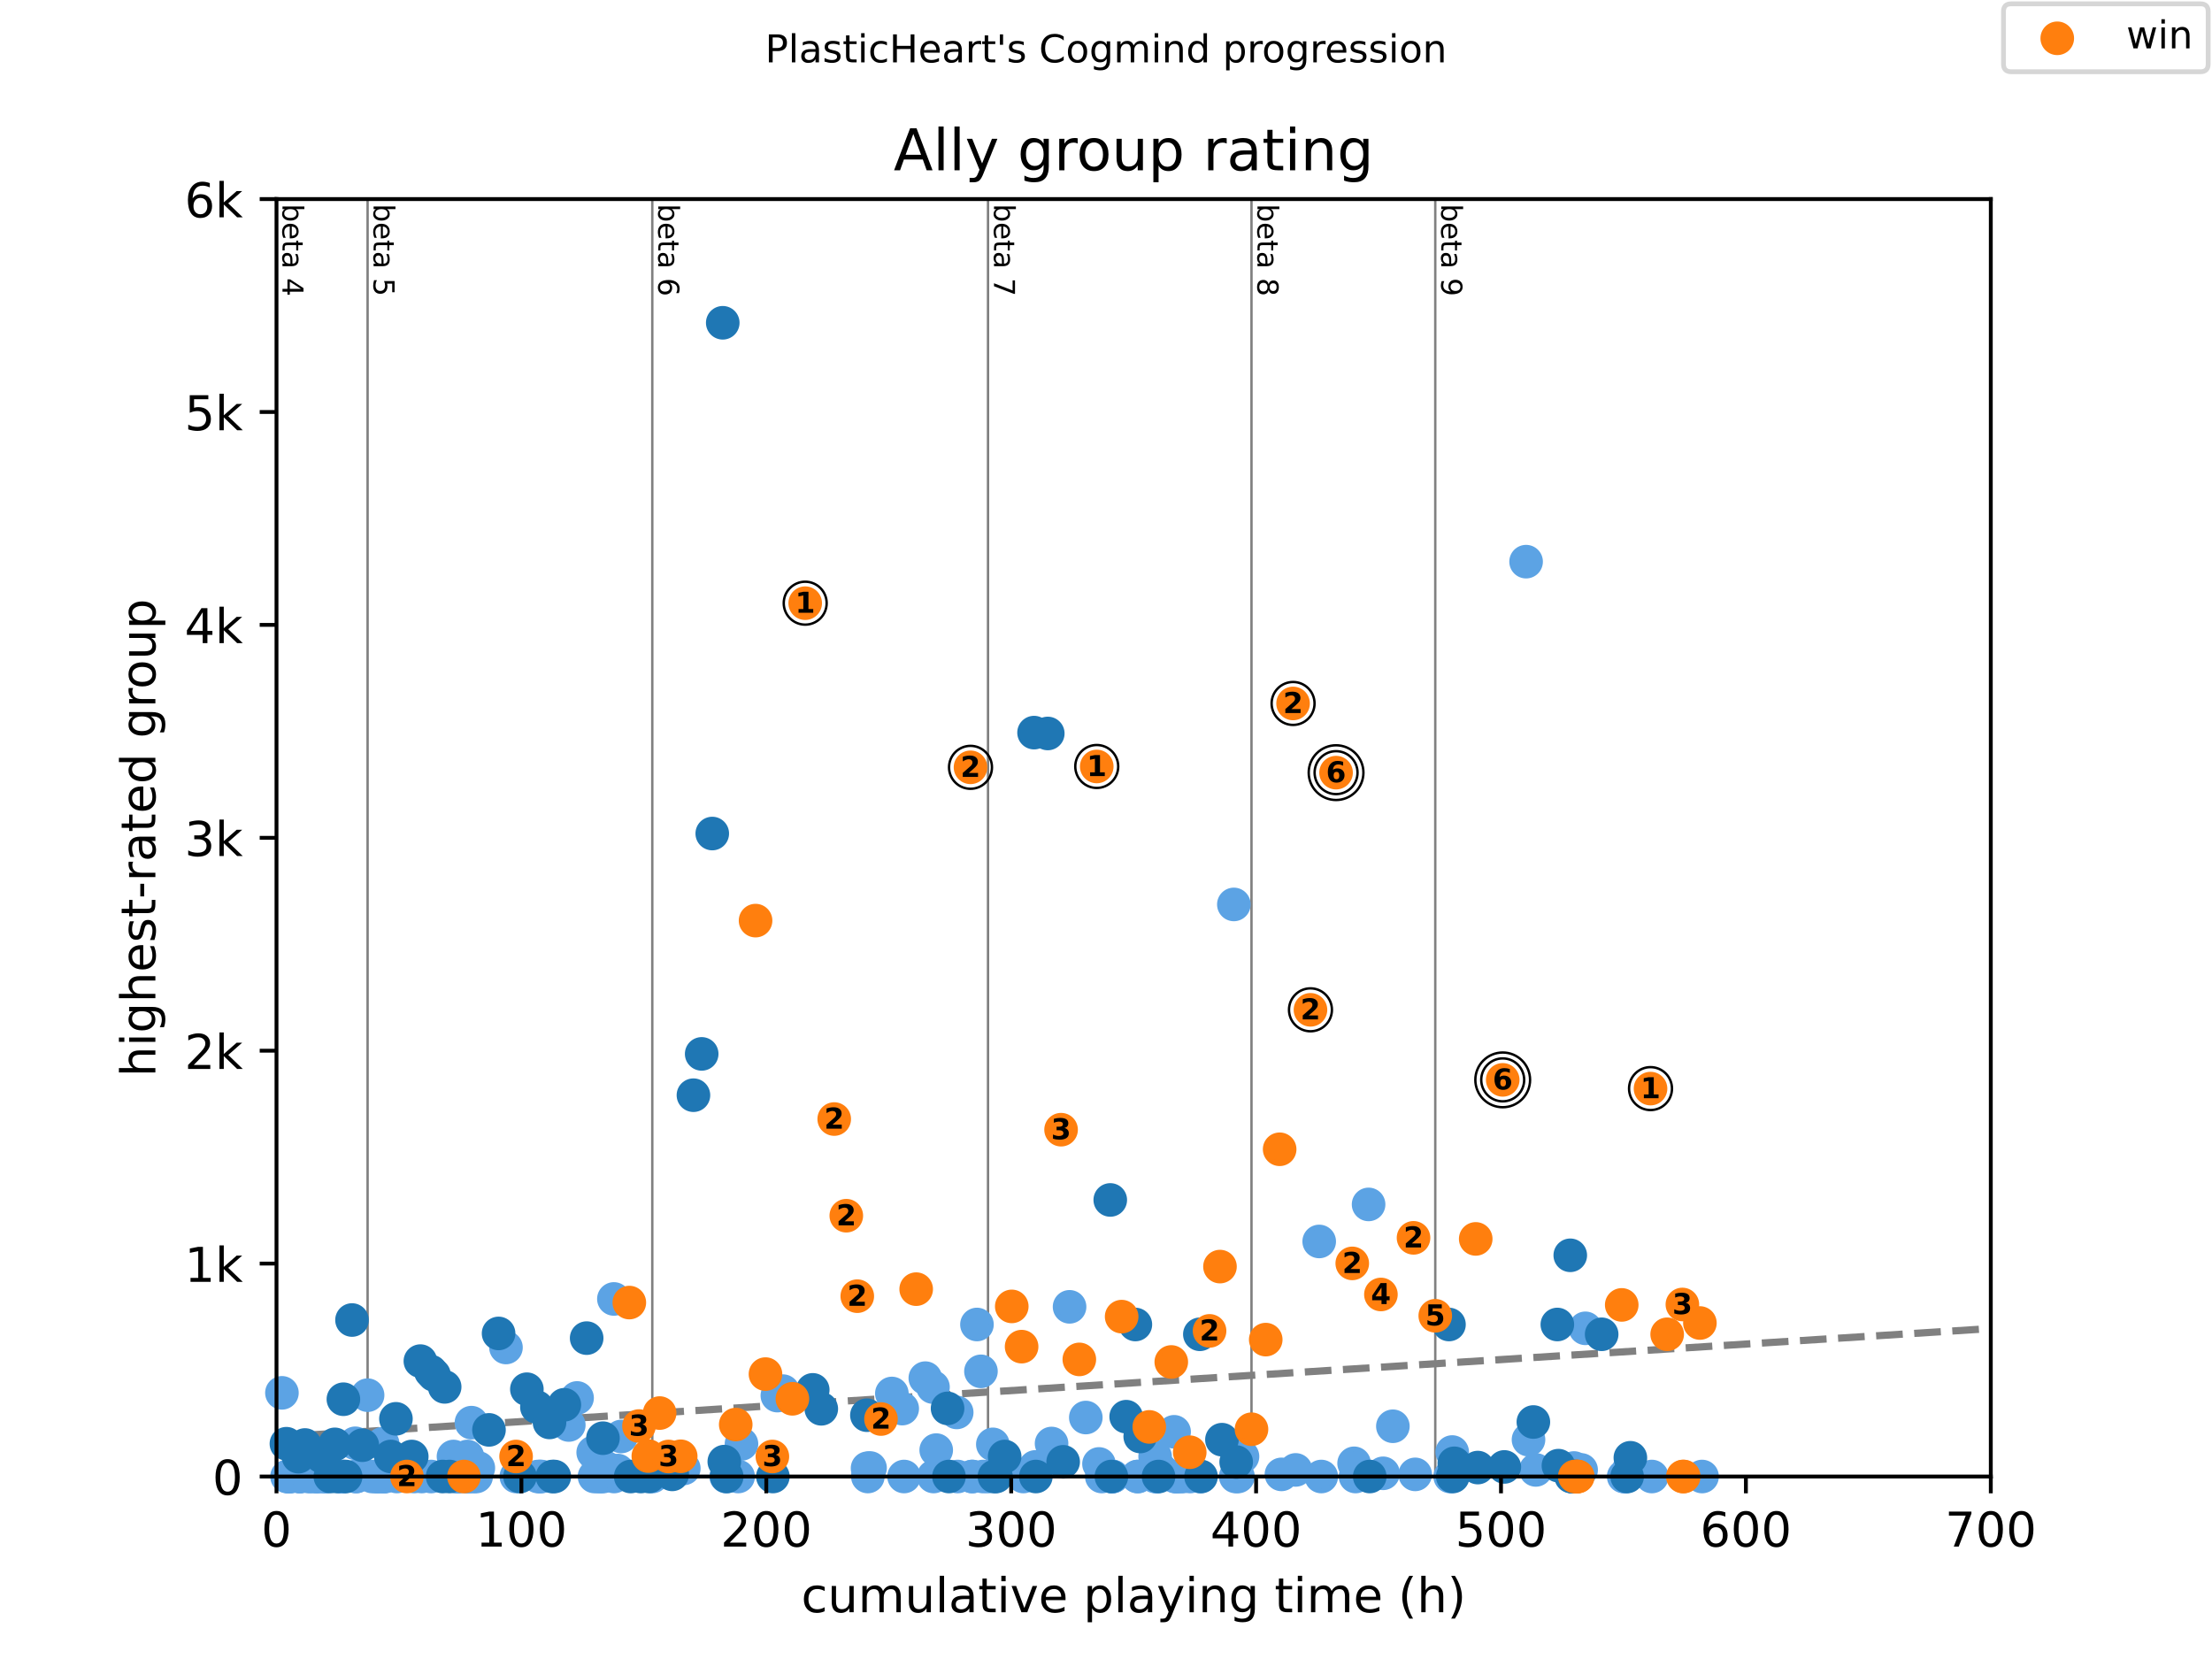 <?xml version="1.0" encoding="utf-8" standalone="no"?>
<!DOCTYPE svg PUBLIC "-//W3C//DTD SVG 1.1//EN"
  "http://www.w3.org/Graphics/SVG/1.1/DTD/svg11.dtd">
<!-- Created with matplotlib (https://matplotlib.org/) -->
<svg height="345.6pt" version="1.1" viewBox="0 0 460.8 345.6" width="460.8pt" xmlns="http://www.w3.org/2000/svg" xmlns:xlink="http://www.w3.org/1999/xlink">
 <defs>
  <style type="text/css">
*{stroke-linecap:butt;stroke-linejoin:round;}
  </style>
 </defs>
 <g id="figure_1">
  <g id="patch_1">
   <path d="M 0 345.6 
L 460.8 345.6 
L 460.8 0 
L 0 0 
z
" style="fill:#ffffff;"/>
  </g>
  <g id="axes_1">
   <g id="patch_2">
    <path d="M 57.6 307.584 
L 414.72 307.584 
L 414.72 41.472 
L 57.6 41.472 
z
" style="fill:#ffffff;"/>
   </g>
   <g id="line2d_1">
    <path clip-path="url(#pcbe5ac0832)" d="M 57.6 299.368 
L 414.72 276.762 
" style="fill:none;stroke:#808080;stroke-dasharray:5.55,2.4;stroke-dashoffset:0;stroke-width:1.5;"/>
   </g>
   <g id="line2d_2">
    <path clip-path="url(#pcbe5ac0832)" d="M 76.578 307.584 
L 76.578 41.472 
" style="fill:none;stroke:#808080;stroke-linecap:square;stroke-width:0.5;"/>
   </g>
   <g id="line2d_3">
    <path clip-path="url(#pcbe5ac0832)" d="M 135.886 307.584 
L 135.886 41.472 
" style="fill:none;stroke:#808080;stroke-linecap:square;stroke-width:0.5;"/>
   </g>
   <g id="line2d_4">
    <path clip-path="url(#pcbe5ac0832)" d="M 205.822 307.584 
L 205.822 41.472 
" style="fill:none;stroke:#808080;stroke-linecap:square;stroke-width:0.5;"/>
   </g>
   <g id="line2d_5">
    <path clip-path="url(#pcbe5ac0832)" d="M 260.708 307.584 
L 260.708 41.472 
" style="fill:none;stroke:#808080;stroke-linecap:square;stroke-width:0.5;"/>
   </g>
   <g id="line2d_6">
    <path clip-path="url(#pcbe5ac0832)" d="M 298.993 307.584 
L 298.993 41.472 
" style="fill:none;stroke:#808080;stroke-linecap:square;stroke-width:0.5;"/>
   </g>
   <g id="text_1">
    <!-- beta 4 -->
    <defs>
     <path d="M 48.688 27.297 
Q 48.688 37.203 44.609 42.844 
Q 40.531 48.484 33.406 48.484 
Q 26.266 48.484 22.188 42.844 
Q 18.109 37.203 18.109 27.297 
Q 18.109 17.391 22.188 11.75 
Q 26.266 6.109 33.406 6.109 
Q 40.531 6.109 44.609 11.75 
Q 48.688 17.391 48.688 27.297 
z
M 18.109 46.391 
Q 20.953 51.266 25.266 53.625 
Q 29.594 56 35.594 56 
Q 45.562 56 51.781 48.094 
Q 58.016 40.188 58.016 27.297 
Q 58.016 14.406 51.781 6.484 
Q 45.562 -1.422 35.594 -1.422 
Q 29.594 -1.422 25.266 0.953 
Q 20.953 3.328 18.109 8.203 
L 18.109 0 
L 9.078 0 
L 9.078 75.984 
L 18.109 75.984 
z
" id="DejaVuSans-98"/>
     <path d="M 56.203 29.594 
L 56.203 25.203 
L 14.891 25.203 
Q 15.484 15.922 20.484 11.062 
Q 25.484 6.203 34.422 6.203 
Q 39.594 6.203 44.453 7.469 
Q 49.312 8.734 54.109 11.281 
L 54.109 2.781 
Q 49.266 0.734 44.188 -0.344 
Q 39.109 -1.422 33.891 -1.422 
Q 20.797 -1.422 13.156 6.188 
Q 5.516 13.812 5.516 26.812 
Q 5.516 40.234 12.766 48.109 
Q 20.016 56 32.328 56 
Q 43.359 56 49.781 48.891 
Q 56.203 41.797 56.203 29.594 
z
M 47.219 32.234 
Q 47.125 39.594 43.094 43.984 
Q 39.062 48.391 32.422 48.391 
Q 24.906 48.391 20.391 44.141 
Q 15.875 39.891 15.188 32.172 
z
" id="DejaVuSans-101"/>
     <path d="M 18.312 70.219 
L 18.312 54.688 
L 36.812 54.688 
L 36.812 47.703 
L 18.312 47.703 
L 18.312 18.016 
Q 18.312 11.328 20.141 9.422 
Q 21.969 7.516 27.594 7.516 
L 36.812 7.516 
L 36.812 0 
L 27.594 0 
Q 17.188 0 13.234 3.875 
Q 9.281 7.766 9.281 18.016 
L 9.281 47.703 
L 2.688 47.703 
L 2.688 54.688 
L 9.281 54.688 
L 9.281 70.219 
z
" id="DejaVuSans-116"/>
     <path d="M 34.281 27.484 
Q 23.391 27.484 19.188 25 
Q 14.984 22.516 14.984 16.5 
Q 14.984 11.719 18.141 8.906 
Q 21.297 6.109 26.703 6.109 
Q 34.188 6.109 38.703 11.406 
Q 43.219 16.703 43.219 25.484 
L 43.219 27.484 
z
M 52.203 31.203 
L 52.203 0 
L 43.219 0 
L 43.219 8.297 
Q 40.141 3.328 35.547 0.953 
Q 30.953 -1.422 24.312 -1.422 
Q 15.922 -1.422 10.953 3.297 
Q 6 8.016 6 15.922 
Q 6 25.141 12.172 29.828 
Q 18.359 34.516 30.609 34.516 
L 43.219 34.516 
L 43.219 35.406 
Q 43.219 41.609 39.141 45 
Q 35.062 48.391 27.688 48.391 
Q 23 48.391 18.547 47.266 
Q 14.109 46.141 10.016 43.891 
L 10.016 52.203 
Q 14.938 54.109 19.578 55.047 
Q 24.219 56 28.609 56 
Q 40.484 56 46.344 49.844 
Q 52.203 43.703 52.203 31.203 
z
" id="DejaVuSans-97"/>
     <path id="DejaVuSans-32"/>
     <path d="M 37.797 64.312 
L 12.891 25.391 
L 37.797 25.391 
z
M 35.203 72.906 
L 47.609 72.906 
L 47.609 25.391 
L 58.016 25.391 
L 58.016 17.188 
L 47.609 17.188 
L 47.609 0 
L 37.797 0 
L 37.797 17.188 
L 4.891 17.188 
L 4.891 26.703 
z
" id="DejaVuSans-52"/>
    </defs>
    <g transform="translate(58.848 42.472)rotate(-270)scale(0.06 -0.06)">
     <use xlink:href="#DejaVuSans-98"/>
     <use x="63.477" xlink:href="#DejaVuSans-101"/>
     <use x="125" xlink:href="#DejaVuSans-116"/>
     <use x="164.209" xlink:href="#DejaVuSans-97"/>
     <use x="225.488" xlink:href="#DejaVuSans-32"/>
     <use x="257.275" xlink:href="#DejaVuSans-52"/>
    </g>
   </g>
   <g id="text_2">
    <!-- beta 5 -->
    <defs>
     <path d="M 10.797 72.906 
L 49.516 72.906 
L 49.516 64.594 
L 19.828 64.594 
L 19.828 46.734 
Q 21.969 47.469 24.109 47.828 
Q 26.266 48.188 28.422 48.188 
Q 40.625 48.188 47.75 41.5 
Q 54.891 34.812 54.891 23.391 
Q 54.891 11.625 47.562 5.094 
Q 40.234 -1.422 26.906 -1.422 
Q 22.312 -1.422 17.547 -0.641 
Q 12.797 0.141 7.719 1.703 
L 7.719 11.625 
Q 12.109 9.234 16.797 8.062 
Q 21.484 6.891 26.703 6.891 
Q 35.156 6.891 40.078 11.328 
Q 45.016 15.766 45.016 23.391 
Q 45.016 31 40.078 35.438 
Q 35.156 39.891 26.703 39.891 
Q 22.75 39.891 18.812 39.016 
Q 14.891 38.141 10.797 36.281 
z
" id="DejaVuSans-53"/>
    </defs>
    <g transform="translate(77.826 42.472)rotate(-270)scale(0.06 -0.06)">
     <use xlink:href="#DejaVuSans-98"/>
     <use x="63.477" xlink:href="#DejaVuSans-101"/>
     <use x="125" xlink:href="#DejaVuSans-116"/>
     <use x="164.209" xlink:href="#DejaVuSans-97"/>
     <use x="225.488" xlink:href="#DejaVuSans-32"/>
     <use x="257.275" xlink:href="#DejaVuSans-53"/>
    </g>
   </g>
   <g id="text_3">
    <!-- beta 6 -->
    <defs>
     <path d="M 33.016 40.375 
Q 26.375 40.375 22.484 35.828 
Q 18.609 31.297 18.609 23.391 
Q 18.609 15.531 22.484 10.953 
Q 26.375 6.391 33.016 6.391 
Q 39.656 6.391 43.531 10.953 
Q 47.406 15.531 47.406 23.391 
Q 47.406 31.297 43.531 35.828 
Q 39.656 40.375 33.016 40.375 
z
M 52.594 71.297 
L 52.594 62.312 
Q 48.875 64.062 45.094 64.984 
Q 41.312 65.922 37.594 65.922 
Q 27.828 65.922 22.672 59.328 
Q 17.531 52.734 16.797 39.406 
Q 19.672 43.656 24.016 45.922 
Q 28.375 48.188 33.594 48.188 
Q 44.578 48.188 50.953 41.516 
Q 57.328 34.859 57.328 23.391 
Q 57.328 12.156 50.688 5.359 
Q 44.047 -1.422 33.016 -1.422 
Q 20.359 -1.422 13.672 8.266 
Q 6.984 17.969 6.984 36.375 
Q 6.984 53.656 15.188 63.938 
Q 23.391 74.219 37.203 74.219 
Q 40.922 74.219 44.703 73.484 
Q 48.484 72.75 52.594 71.297 
z
" id="DejaVuSans-54"/>
    </defs>
    <g transform="translate(137.134 42.472)rotate(-270)scale(0.06 -0.06)">
     <use xlink:href="#DejaVuSans-98"/>
     <use x="63.477" xlink:href="#DejaVuSans-101"/>
     <use x="125" xlink:href="#DejaVuSans-116"/>
     <use x="164.209" xlink:href="#DejaVuSans-97"/>
     <use x="225.488" xlink:href="#DejaVuSans-32"/>
     <use x="257.275" xlink:href="#DejaVuSans-54"/>
    </g>
   </g>
   <g id="text_4">
    <!-- beta 7 -->
    <defs>
     <path d="M 8.203 72.906 
L 55.078 72.906 
L 55.078 68.703 
L 28.609 0 
L 18.312 0 
L 43.219 64.594 
L 8.203 64.594 
z
" id="DejaVuSans-55"/>
    </defs>
    <g transform="translate(207.07 42.472)rotate(-270)scale(0.06 -0.06)">
     <use xlink:href="#DejaVuSans-98"/>
     <use x="63.477" xlink:href="#DejaVuSans-101"/>
     <use x="125" xlink:href="#DejaVuSans-116"/>
     <use x="164.209" xlink:href="#DejaVuSans-97"/>
     <use x="225.488" xlink:href="#DejaVuSans-32"/>
     <use x="257.275" xlink:href="#DejaVuSans-55"/>
    </g>
   </g>
   <g id="text_5">
    <!-- beta 8 -->
    <defs>
     <path d="M 31.781 34.625 
Q 24.75 34.625 20.719 30.859 
Q 16.703 27.094 16.703 20.516 
Q 16.703 13.922 20.719 10.156 
Q 24.75 6.391 31.781 6.391 
Q 38.812 6.391 42.859 10.172 
Q 46.922 13.969 46.922 20.516 
Q 46.922 27.094 42.891 30.859 
Q 38.875 34.625 31.781 34.625 
z
M 21.922 38.812 
Q 15.578 40.375 12.031 44.719 
Q 8.5 49.078 8.5 55.328 
Q 8.5 64.062 14.719 69.141 
Q 20.953 74.219 31.781 74.219 
Q 42.672 74.219 48.875 69.141 
Q 55.078 64.062 55.078 55.328 
Q 55.078 49.078 51.531 44.719 
Q 48 40.375 41.703 38.812 
Q 48.828 37.156 52.797 32.312 
Q 56.781 27.484 56.781 20.516 
Q 56.781 9.906 50.312 4.234 
Q 43.844 -1.422 31.781 -1.422 
Q 19.734 -1.422 13.25 4.234 
Q 6.781 9.906 6.781 20.516 
Q 6.781 27.484 10.781 32.312 
Q 14.797 37.156 21.922 38.812 
z
M 18.312 54.391 
Q 18.312 48.734 21.844 45.562 
Q 25.391 42.391 31.781 42.391 
Q 38.141 42.391 41.719 45.562 
Q 45.312 48.734 45.312 54.391 
Q 45.312 60.062 41.719 63.234 
Q 38.141 66.406 31.781 66.406 
Q 25.391 66.406 21.844 63.234 
Q 18.312 60.062 18.312 54.391 
z
" id="DejaVuSans-56"/>
    </defs>
    <g transform="translate(261.956 42.472)rotate(-270)scale(0.06 -0.06)">
     <use xlink:href="#DejaVuSans-98"/>
     <use x="63.477" xlink:href="#DejaVuSans-101"/>
     <use x="125" xlink:href="#DejaVuSans-116"/>
     <use x="164.209" xlink:href="#DejaVuSans-97"/>
     <use x="225.488" xlink:href="#DejaVuSans-32"/>
     <use x="257.275" xlink:href="#DejaVuSans-56"/>
    </g>
   </g>
   <g id="text_6">
    <!-- beta 9 -->
    <defs>
     <path d="M 10.984 1.516 
L 10.984 10.5 
Q 14.703 8.734 18.5 7.812 
Q 22.312 6.891 25.984 6.891 
Q 35.75 6.891 40.891 13.453 
Q 46.047 20.016 46.781 33.406 
Q 43.953 29.203 39.594 26.953 
Q 35.25 24.703 29.984 24.703 
Q 19.047 24.703 12.672 31.312 
Q 6.297 37.938 6.297 49.422 
Q 6.297 60.641 12.938 67.422 
Q 19.578 74.219 30.609 74.219 
Q 43.266 74.219 49.922 64.516 
Q 56.594 54.828 56.594 36.375 
Q 56.594 19.141 48.406 8.859 
Q 40.234 -1.422 26.422 -1.422 
Q 22.703 -1.422 18.891 -0.688 
Q 15.094 0.047 10.984 1.516 
z
M 30.609 32.422 
Q 37.25 32.422 41.125 36.953 
Q 45.016 41.5 45.016 49.422 
Q 45.016 57.281 41.125 61.844 
Q 37.25 66.406 30.609 66.406 
Q 23.969 66.406 20.094 61.844 
Q 16.219 57.281 16.219 49.422 
Q 16.219 41.5 20.094 36.953 
Q 23.969 32.422 30.609 32.422 
z
" id="DejaVuSans-57"/>
    </defs>
    <g transform="translate(300.241 42.472)rotate(-270)scale(0.06 -0.06)">
     <use xlink:href="#DejaVuSans-98"/>
     <use x="63.477" xlink:href="#DejaVuSans-101"/>
     <use x="125" xlink:href="#DejaVuSans-116"/>
     <use x="164.209" xlink:href="#DejaVuSans-97"/>
     <use x="225.488" xlink:href="#DejaVuSans-32"/>
     <use x="257.275" xlink:href="#DejaVuSans-57"/>
    </g>
   </g>
   <g id="PathCollection_1">
    <defs>
     <path d="M 0 3 
C 0.796 3 1.559 2.684 2.121 2.121 
C 2.684 1.559 3 0.796 3 0 
C 3 -0.796 2.684 -1.559 2.121 -2.121 
C 1.559 -2.684 0.796 -3 0 -3 
C -0.796 -3 -1.559 -2.684 -2.121 -2.121 
C -2.684 -1.559 -3 -0.796 -3 0 
C -3 0.796 -2.684 1.559 -2.121 2.121 
C -1.559 2.684 -0.796 3 0 3 
z
" id="m54936cb7ac" style="stroke:#5ca3e4;"/>
    </defs>
    <g>
     <use style="fill:#5ca3e4;stroke:#5ca3e4;" x="58.731" xlink:href="#m54936cb7ac" y="290.154"/>
     <use style="fill:#5ca3e4;stroke:#5ca3e4;" x="59.794" xlink:href="#m54936cb7ac" y="307.584"/>
     <use style="fill:#5ca3e4;stroke:#5ca3e4;" x="59.972" xlink:href="#m54936cb7ac" y="307.584"/>
     <use style="fill:#5ca3e4;stroke:#5ca3e4;" x="60.236" xlink:href="#m54936cb7ac" y="307.584"/>
     <use style="fill:#5ca3e4;stroke:#5ca3e4;" x="60.304" xlink:href="#m54936cb7ac" y="307.584"/>
     <use style="fill:#5ca3e4;stroke:#5ca3e4;" x="60.661" xlink:href="#m54936cb7ac" y="307.584"/>
     <use style="fill:#5ca3e4;stroke:#5ca3e4;" x="62.345" xlink:href="#m54936cb7ac" y="307.584"/>
     <use style="fill:#5ca3e4;stroke:#5ca3e4;" x="62.455" xlink:href="#m54936cb7ac" y="307.584"/>
     <use style="fill:#5ca3e4;stroke:#5ca3e4;" x="62.591" xlink:href="#m54936cb7ac" y="307.584"/>
     <use style="fill:#5ca3e4;stroke:#5ca3e4;" x="64.241" xlink:href="#m54936cb7ac" y="307.584"/>
     <use style="fill:#5ca3e4;stroke:#5ca3e4;" x="64.827" xlink:href="#m54936cb7ac" y="307.584"/>
     <use style="fill:#5ca3e4;stroke:#5ca3e4;" x="65.712" xlink:href="#m54936cb7ac" y="307.584"/>
     <use style="fill:#5ca3e4;stroke:#5ca3e4;" x="66.086" xlink:href="#m54936cb7ac" y="307.584"/>
     <use style="fill:#5ca3e4;stroke:#5ca3e4;" x="66.273" xlink:href="#m54936cb7ac" y="307.584"/>
     <use style="fill:#5ca3e4;stroke:#5ca3e4;" x="67.361" xlink:href="#m54936cb7ac" y="307.584"/>
     <use style="fill:#5ca3e4;stroke:#5ca3e4;" x="67.693" xlink:href="#m54936cb7ac" y="307.584"/>
     <use style="fill:#5ca3e4;stroke:#5ca3e4;" x="67.931" xlink:href="#m54936cb7ac" y="307.584"/>
     <use style="fill:#5ca3e4;stroke:#5ca3e4;" x="70.762" xlink:href="#m54936cb7ac" y="307.584"/>
     <use style="fill:#5ca3e4;stroke:#5ca3e4;" x="71.196" xlink:href="#m54936cb7ac" y="307.584"/>
     <use style="fill:#5ca3e4;stroke:#5ca3e4;" x="71.324" xlink:href="#m54936cb7ac" y="307.584"/>
     <use style="fill:#5ca3e4;stroke:#5ca3e4;" x="71.63" xlink:href="#m54936cb7ac" y="307.584"/>
     <use style="fill:#5ca3e4;stroke:#5ca3e4;" x="74.011" xlink:href="#m54936cb7ac" y="300.665"/>
     <use style="fill:#5ca3e4;stroke:#5ca3e4;" x="74.104" xlink:href="#m54936cb7ac" y="307.584"/>
     <use style="fill:#5ca3e4;stroke:#5ca3e4;" x="74.232" xlink:href="#m54936cb7ac" y="307.584"/>
     <use style="fill:#5ca3e4;stroke:#5ca3e4;" x="76.578" xlink:href="#m54936cb7ac" y="290.642"/>
     <use style="fill:#5ca3e4;stroke:#5ca3e4;" x="77.548" xlink:href="#m54936cb7ac" y="307.584"/>
     <use style="fill:#5ca3e4;stroke:#5ca3e4;" x="78.338" xlink:href="#m54936cb7ac" y="307.584"/>
     <use style="fill:#5ca3e4;stroke:#5ca3e4;" x="78.704" xlink:href="#m54936cb7ac" y="307.584"/>
     <use style="fill:#5ca3e4;stroke:#5ca3e4;" x="78.968" xlink:href="#m54936cb7ac" y="307.584"/>
     <use style="fill:#5ca3e4;stroke:#5ca3e4;" x="79.716" xlink:href="#m54936cb7ac" y="300.754"/>
     <use style="fill:#5ca3e4;stroke:#5ca3e4;" x="79.86" xlink:href="#m54936cb7ac" y="307.584"/>
     <use style="fill:#5ca3e4;stroke:#5ca3e4;" x="79.997" xlink:href="#m54936cb7ac" y="307.584"/>
     <use style="fill:#5ca3e4;stroke:#5ca3e4;" x="80.243" xlink:href="#m54936cb7ac" y="307.584"/>
     <use style="fill:#5ca3e4;stroke:#5ca3e4;" x="82.547" xlink:href="#m54936cb7ac" y="306.209"/>
     <use style="fill:#5ca3e4;stroke:#5ca3e4;" x="82.666" xlink:href="#m54936cb7ac" y="307.584"/>
     <use style="fill:#5ca3e4;stroke:#5ca3e4;" x="85.073" xlink:href="#m54936cb7ac" y="305.499"/>
     <use style="fill:#5ca3e4;stroke:#5ca3e4;" x="86.263" xlink:href="#m54936cb7ac" y="307.584"/>
     <use style="fill:#5ca3e4;stroke:#5ca3e4;" x="87.853" xlink:href="#m54936cb7ac" y="307.584"/>
     <use style="fill:#5ca3e4;stroke:#5ca3e4;" x="89.8" xlink:href="#m54936cb7ac" y="307.584"/>
     <use style="fill:#5ca3e4;stroke:#5ca3e4;" x="94.468" xlink:href="#m54936cb7ac" y="303.415"/>
     <use style="fill:#5ca3e4;stroke:#5ca3e4;" x="95.055" xlink:href="#m54936cb7ac" y="307.584"/>
     <use style="fill:#5ca3e4;stroke:#5ca3e4;" x="95.14" xlink:href="#m54936cb7ac" y="307.584"/>
     <use style="fill:#5ca3e4;stroke:#5ca3e4;" x="95.336" xlink:href="#m54936cb7ac" y="307.584"/>
     <use style="fill:#5ca3e4;stroke:#5ca3e4;" x="95.633" xlink:href="#m54936cb7ac" y="307.584"/>
     <use style="fill:#5ca3e4;stroke:#5ca3e4;" x="96.977" xlink:href="#m54936cb7ac" y="307.584"/>
     <use style="fill:#5ca3e4;stroke:#5ca3e4;" x="97.376" xlink:href="#m54936cb7ac" y="303.415"/>
     <use style="fill:#5ca3e4;stroke:#5ca3e4;" x="97.495" xlink:href="#m54936cb7ac" y="307.584"/>
     <use style="fill:#5ca3e4;stroke:#5ca3e4;" x="97.546" xlink:href="#m54936cb7ac" y="305.721"/>
     <use style="fill:#5ca3e4;stroke:#5ca3e4;" x="97.648" xlink:href="#m54936cb7ac" y="307.584"/>
     <use style="fill:#5ca3e4;stroke:#5ca3e4;" x="98.21" xlink:href="#m54936cb7ac" y="296.363"/>
     <use style="fill:#5ca3e4;stroke:#5ca3e4;" x="98.55" xlink:href="#m54936cb7ac" y="307.584"/>
     <use style="fill:#5ca3e4;stroke:#5ca3e4;" x="98.72" xlink:href="#m54936cb7ac" y="305.81"/>
     <use style="fill:#5ca3e4;stroke:#5ca3e4;" x="99.196" xlink:href="#m54936cb7ac" y="307.584"/>
     <use style="fill:#5ca3e4;stroke:#5ca3e4;" x="99.647" xlink:href="#m54936cb7ac" y="305.81"/>
     <use style="fill:#5ca3e4;stroke:#5ca3e4;" x="105.403" xlink:href="#m54936cb7ac" y="280.707"/>
     <use style="fill:#5ca3e4;stroke:#5ca3e4;" x="107.563" xlink:href="#m54936cb7ac" y="307.584"/>
     <use style="fill:#5ca3e4;stroke:#5ca3e4;" x="112.078" xlink:href="#m54936cb7ac" y="307.584"/>
     <use style="fill:#5ca3e4;stroke:#5ca3e4;" x="112.469" xlink:href="#m54936cb7ac" y="307.584"/>
     <use style="fill:#5ca3e4;stroke:#5ca3e4;" x="112.784" xlink:href="#m54936cb7ac" y="307.584"/>
     <use style="fill:#5ca3e4;stroke:#5ca3e4;" x="118.489" xlink:href="#m54936cb7ac" y="296.851"/>
     <use style="fill:#5ca3e4;stroke:#5ca3e4;" x="120.215" xlink:href="#m54936cb7ac" y="291.218"/>
     <use style="fill:#5ca3e4;stroke:#5ca3e4;" x="123.574" xlink:href="#m54936cb7ac" y="302.572"/>
     <use style="fill:#5ca3e4;stroke:#5ca3e4;" x="123.846" xlink:href="#m54936cb7ac" y="307.584"/>
     <use style="fill:#5ca3e4;stroke:#5ca3e4;" x="124.262" xlink:href="#m54936cb7ac" y="303.415"/>
     <use style="fill:#5ca3e4;stroke:#5ca3e4;" x="124.688" xlink:href="#m54936cb7ac" y="307.584"/>
     <use style="fill:#5ca3e4;stroke:#5ca3e4;" x="125.155" xlink:href="#m54936cb7ac" y="307.584"/>
     <use style="fill:#5ca3e4;stroke:#5ca3e4;" x="125.657" xlink:href="#m54936cb7ac" y="307.584"/>
     <use style="fill:#5ca3e4;stroke:#5ca3e4;" x="126.329" xlink:href="#m54936cb7ac" y="305.81"/>
     <use style="fill:#5ca3e4;stroke:#5ca3e4;" x="127.885" xlink:href="#m54936cb7ac" y="270.594"/>
     <use style="fill:#5ca3e4;stroke:#5ca3e4;" x="127.919" xlink:href="#m54936cb7ac" y="307.584"/>
     <use style="fill:#5ca3e4;stroke:#5ca3e4;" x="128.165" xlink:href="#m54936cb7ac" y="306.874"/>
     <use style="fill:#5ca3e4;stroke:#5ca3e4;" x="128.684" xlink:href="#m54936cb7ac" y="306.342"/>
     <use style="fill:#5ca3e4;stroke:#5ca3e4;" x="129.407" xlink:href="#m54936cb7ac" y="299.246"/>
     <use style="fill:#5ca3e4;stroke:#5ca3e4;" x="135.886" xlink:href="#m54936cb7ac" y="307.584"/>
     <use style="fill:#5ca3e4;stroke:#5ca3e4;" x="142.45" xlink:href="#m54936cb7ac" y="305.899"/>
     <use style="fill:#5ca3e4;stroke:#5ca3e4;" x="151.284" xlink:href="#m54936cb7ac" y="307.584"/>
     <use style="fill:#5ca3e4;stroke:#5ca3e4;" x="153.767" xlink:href="#m54936cb7ac" y="307.584"/>
     <use style="fill:#5ca3e4;stroke:#5ca3e4;" x="154.465" xlink:href="#m54936cb7ac" y="300.798"/>
     <use style="fill:#5ca3e4;stroke:#5ca3e4;" x="161.939" xlink:href="#m54936cb7ac" y="290.73"/>
     <use style="fill:#5ca3e4;stroke:#5ca3e4;" x="163.112" xlink:href="#m54936cb7ac" y="289.799"/>
     <use style="fill:#5ca3e4;stroke:#5ca3e4;" x="180.73" xlink:href="#m54936cb7ac" y="305.854"/>
     <use style="fill:#5ca3e4;stroke:#5ca3e4;" x="180.789" xlink:href="#m54936cb7ac" y="307.584"/>
     <use style="fill:#5ca3e4;stroke:#5ca3e4;" x="181.249" xlink:href="#m54936cb7ac" y="305.81"/>
     <use style="fill:#5ca3e4;stroke:#5ca3e4;" x="185.789" xlink:href="#m54936cb7ac" y="290.287"/>
     <use style="fill:#5ca3e4;stroke:#5ca3e4;" x="187.949" xlink:href="#m54936cb7ac" y="293.436"/>
     <use style="fill:#5ca3e4;stroke:#5ca3e4;" x="188.331" xlink:href="#m54936cb7ac" y="307.584"/>
     <use style="fill:#5ca3e4;stroke:#5ca3e4;" x="192.761" xlink:href="#m54936cb7ac" y="287.093"/>
     <use style="fill:#5ca3e4;stroke:#5ca3e4;" x="194.36" xlink:href="#m54936cb7ac" y="288.956"/>
     <use style="fill:#5ca3e4;stroke:#5ca3e4;" x="194.487" xlink:href="#m54936cb7ac" y="307.584"/>
     <use style="fill:#5ca3e4;stroke:#5ca3e4;" x="195.032" xlink:href="#m54936cb7ac" y="302.084"/>
     <use style="fill:#5ca3e4;stroke:#5ca3e4;" x="199.3" xlink:href="#m54936cb7ac" y="294.234"/>
     <use style="fill:#5ca3e4;stroke:#5ca3e4;" x="199.479" xlink:href="#m54936cb7ac" y="307.584"/>
     <use style="fill:#5ca3e4;stroke:#5ca3e4;" x="202.497" xlink:href="#m54936cb7ac" y="307.584"/>
     <use style="fill:#5ca3e4;stroke:#5ca3e4;" x="202.582" xlink:href="#m54936cb7ac" y="307.584"/>
     <use style="fill:#5ca3e4;stroke:#5ca3e4;" x="203.518" xlink:href="#m54936cb7ac" y="275.917"/>
     <use style="fill:#5ca3e4;stroke:#5ca3e4;" x="204.351" xlink:href="#m54936cb7ac" y="285.674"/>
     <use style="fill:#5ca3e4;stroke:#5ca3e4;" x="204.784" xlink:href="#m54936cb7ac" y="307.584"/>
     <use style="fill:#5ca3e4;stroke:#5ca3e4;" x="205.822" xlink:href="#m54936cb7ac" y="307.584"/>
     <use style="fill:#5ca3e4;stroke:#5ca3e4;" x="206.825" xlink:href="#m54936cb7ac" y="300.887"/>
     <use style="fill:#5ca3e4;stroke:#5ca3e4;" x="213.185" xlink:href="#m54936cb7ac" y="307.584"/>
     <use style="fill:#5ca3e4;stroke:#5ca3e4;" x="215.677" xlink:href="#m54936cb7ac" y="305.588"/>
     <use style="fill:#5ca3e4;stroke:#5ca3e4;" x="219.061" xlink:href="#m54936cb7ac" y="300.709"/>
     <use style="fill:#5ca3e4;stroke:#5ca3e4;" x="222.811" xlink:href="#m54936cb7ac" y="272.235"/>
     <use style="fill:#5ca3e4;stroke:#5ca3e4;" x="226.195" xlink:href="#m54936cb7ac" y="295.298"/>
     <use style="fill:#5ca3e4;stroke:#5ca3e4;" x="228.941" xlink:href="#m54936cb7ac" y="304.967"/>
     <use style="fill:#5ca3e4;stroke:#5ca3e4;" x="229.519" xlink:href="#m54936cb7ac" y="307.584"/>
     <use style="fill:#5ca3e4;stroke:#5ca3e4;" x="231.577" xlink:href="#m54936cb7ac" y="307.584"/>
     <use style="fill:#5ca3e4;stroke:#5ca3e4;" x="231.756" xlink:href="#m54936cb7ac" y="307.584"/>
     <use style="fill:#5ca3e4;stroke:#5ca3e4;" x="231.824" xlink:href="#m54936cb7ac" y="307.584"/>
     <use style="fill:#5ca3e4;stroke:#5ca3e4;" x="236.942" xlink:href="#m54936cb7ac" y="307.584"/>
     <use style="fill:#5ca3e4;stroke:#5ca3e4;" x="237.07" xlink:href="#m54936cb7ac" y="307.584"/>
     <use style="fill:#5ca3e4;stroke:#5ca3e4;" x="240.633" xlink:href="#m54936cb7ac" y="303.415"/>
     <use style="fill:#5ca3e4;stroke:#5ca3e4;" x="240.667" xlink:href="#m54936cb7ac" y="307.584"/>
     <use style="fill:#5ca3e4;stroke:#5ca3e4;" x="240.981" xlink:href="#m54936cb7ac" y="307.584"/>
     <use style="fill:#5ca3e4;stroke:#5ca3e4;" x="241.024" xlink:href="#m54936cb7ac" y="307.584"/>
     <use style="fill:#5ca3e4;stroke:#5ca3e4;" x="241.84" xlink:href="#m54936cb7ac" y="306.209"/>
     <use style="fill:#5ca3e4;stroke:#5ca3e4;" x="244.586" xlink:href="#m54936cb7ac" y="298.27"/>
     <use style="fill:#5ca3e4;stroke:#5ca3e4;" x="244.799" xlink:href="#m54936cb7ac" y="307.584"/>
     <use style="fill:#5ca3e4;stroke:#5ca3e4;" x="244.986" xlink:href="#m54936cb7ac" y="307.584"/>
     <use style="fill:#5ca3e4;stroke:#5ca3e4;" x="245.224" xlink:href="#m54936cb7ac" y="307.584"/>
     <use style="fill:#5ca3e4;stroke:#5ca3e4;" x="245.87" xlink:href="#m54936cb7ac" y="307.584"/>
     <use style="fill:#5ca3e4;stroke:#5ca3e4;" x="246.397" xlink:href="#m54936cb7ac" y="307.584"/>
     <use style="fill:#5ca3e4;stroke:#5ca3e4;" x="247.928" xlink:href="#m54936cb7ac" y="307.584"/>
     <use style="fill:#5ca3e4;stroke:#5ca3e4;" x="250.011" xlink:href="#m54936cb7ac" y="307.584"/>
     <use style="fill:#5ca3e4;stroke:#5ca3e4;" x="257.035" xlink:href="#m54936cb7ac" y="188.41"/>
     <use style="fill:#5ca3e4;stroke:#5ca3e4;" x="257.426" xlink:href="#m54936cb7ac" y="307.584"/>
     <use style="fill:#5ca3e4;stroke:#5ca3e4;" x="257.893" xlink:href="#m54936cb7ac" y="307.584"/>
     <use style="fill:#5ca3e4;stroke:#5ca3e4;" x="258.837" xlink:href="#m54936cb7ac" y="303.415"/>
     <use style="fill:#5ca3e4;stroke:#5ca3e4;" x="266.949" xlink:href="#m54936cb7ac" y="307.14"/>
     <use style="fill:#5ca3e4;stroke:#5ca3e4;" x="269.908" xlink:href="#m54936cb7ac" y="306.209"/>
     <use style="fill:#5ca3e4;stroke:#5ca3e4;" x="274.814" xlink:href="#m54936cb7ac" y="258.619"/>
     <use style="fill:#5ca3e4;stroke:#5ca3e4;" x="275.248" xlink:href="#m54936cb7ac" y="307.584"/>
     <use style="fill:#5ca3e4;stroke:#5ca3e4;" x="282.084" xlink:href="#m54936cb7ac" y="304.834"/>
     <use style="fill:#5ca3e4;stroke:#5ca3e4;" x="282.382" xlink:href="#m54936cb7ac" y="307.584"/>
     <use style="fill:#5ca3e4;stroke:#5ca3e4;" x="285.102" xlink:href="#m54936cb7ac" y="250.902"/>
     <use style="fill:#5ca3e4;stroke:#5ca3e4;" x="288.121" xlink:href="#m54936cb7ac" y="306.919"/>
     <use style="fill:#5ca3e4;stroke:#5ca3e4;" x="290.162" xlink:href="#m54936cb7ac" y="297.117"/>
     <use style="fill:#5ca3e4;stroke:#5ca3e4;" x="294.813" xlink:href="#m54936cb7ac" y="307.14"/>
     <use style="fill:#5ca3e4;stroke:#5ca3e4;" x="302.102" xlink:href="#m54936cb7ac" y="307.584"/>
     <use style="fill:#5ca3e4;stroke:#5ca3e4;" x="302.519" xlink:href="#m54936cb7ac" y="302.484"/>
     <use style="fill:#5ca3e4;stroke:#5ca3e4;" x="317.914" xlink:href="#m54936cb7ac" y="117.003"/>
     <use style="fill:#5ca3e4;stroke:#5ca3e4;" x="318.417" xlink:href="#m54936cb7ac" y="299.911"/>
     <use style="fill:#5ca3e4;stroke:#5ca3e4;" x="319.938" xlink:href="#m54936cb7ac" y="306.209"/>
     <use style="fill:#5ca3e4;stroke:#5ca3e4;" x="327.882" xlink:href="#m54936cb7ac" y="305.81"/>
     <use style="fill:#5ca3e4;stroke:#5ca3e4;" x="329.376" xlink:href="#m54936cb7ac" y="306.209"/>
     <use style="fill:#5ca3e4;stroke:#5ca3e4;" x="330.266" xlink:href="#m54936cb7ac" y="276.715"/>
     <use style="fill:#5ca3e4;stroke:#5ca3e4;" x="338.241" xlink:href="#m54936cb7ac" y="307.584"/>
     <use style="fill:#5ca3e4;stroke:#5ca3e4;" x="338.531" xlink:href="#m54936cb7ac" y="307.584"/>
     <use style="fill:#5ca3e4;stroke:#5ca3e4;" x="338.597" xlink:href="#m54936cb7ac" y="307.584"/>
     <use style="fill:#5ca3e4;stroke:#5ca3e4;" x="339.378" xlink:href="#m54936cb7ac" y="305.987"/>
     <use style="fill:#5ca3e4;stroke:#5ca3e4;" x="344.104" xlink:href="#m54936cb7ac" y="307.584"/>
     <use style="fill:#5ca3e4;stroke:#5ca3e4;" x="354.572" xlink:href="#m54936cb7ac" y="307.584"/>
    </g>
   </g>
   <g id="PathCollection_2">
    <defs>
     <path d="M 0 3 
C 0.796 3 1.559 2.684 2.121 2.121 
C 2.684 1.559 3 0.796 3 0 
C 3 -0.796 2.684 -1.559 2.121 -2.121 
C 1.559 -2.684 0.796 -3 0 -3 
C -0.796 -3 -1.559 -2.684 -2.121 -2.121 
C -2.684 -1.559 -3 -0.796 -3 0 
C -3 0.796 -2.684 1.559 -2.121 2.121 
C -1.559 2.684 -0.796 3 0 3 
z
" id="mc643e73abf" style="stroke:#1f77b4;"/>
    </defs>
    <g>
     <use style="fill:#1f77b4;stroke:#1f77b4;" x="59.666" xlink:href="#mc643e73abf" y="300.754"/>
     <use style="fill:#1f77b4;stroke:#1f77b4;" x="62.175" xlink:href="#mc643e73abf" y="303.459"/>
     <use style="fill:#1f77b4;stroke:#1f77b4;" x="63.526" xlink:href="#mc643e73abf" y="301.02"/>
     <use style="fill:#1f77b4;stroke:#1f77b4;" x="66.996" xlink:href="#mc643e73abf" y="303.415"/>
     <use style="fill:#1f77b4;stroke:#1f77b4;" x="68.815" xlink:href="#mc643e73abf" y="307.584"/>
     <use style="fill:#1f77b4;stroke:#1f77b4;" x="69.751" xlink:href="#mc643e73abf" y="300.887"/>
     <use style="fill:#1f77b4;stroke:#1f77b4;" x="70.261" xlink:href="#mc643e73abf" y="307.584"/>
     <use style="fill:#1f77b4;stroke:#1f77b4;" x="71.536" xlink:href="#mc643e73abf" y="291.484"/>
     <use style="fill:#1f77b4;stroke:#1f77b4;" x="72.004" xlink:href="#mc643e73abf" y="307.584"/>
     <use style="fill:#1f77b4;stroke:#1f77b4;" x="73.33" xlink:href="#mc643e73abf" y="274.985"/>
     <use style="fill:#1f77b4;stroke:#1f77b4;" x="75.482" xlink:href="#mc643e73abf" y="301.064"/>
     <use style="fill:#1f77b4;stroke:#1f77b4;" x="81.408" xlink:href="#mc643e73abf" y="303.415"/>
     <use style="fill:#1f77b4;stroke:#1f77b4;" x="82.479" xlink:href="#mc643e73abf" y="295.565"/>
     <use style="fill:#1f77b4;stroke:#1f77b4;" x="85.778" xlink:href="#mc643e73abf" y="303.415"/>
     <use style="fill:#1f77b4;stroke:#1f77b4;" x="87.573" xlink:href="#mc643e73abf" y="283.545"/>
     <use style="fill:#1f77b4;stroke:#1f77b4;" x="89.749" xlink:href="#mc643e73abf" y="285.718"/>
     <use style="fill:#1f77b4;stroke:#1f77b4;" x="90.413" xlink:href="#mc643e73abf" y="286.428"/>
     <use style="fill:#1f77b4;stroke:#1f77b4;" x="92.207" xlink:href="#mc643e73abf" y="307.584"/>
     <use style="fill:#1f77b4;stroke:#1f77b4;" x="92.632" xlink:href="#mc643e73abf" y="288.912"/>
     <use style="fill:#1f77b4;stroke:#1f77b4;" x="93.644" xlink:href="#mc643e73abf" y="307.584"/>
     <use style="fill:#1f77b4;stroke:#1f77b4;" x="101.866" xlink:href="#mc643e73abf" y="297.871"/>
     <use style="fill:#1f77b4;stroke:#1f77b4;" x="103.864" xlink:href="#mc643e73abf" y="277.779"/>
     <use style="fill:#1f77b4;stroke:#1f77b4;" x="108.328" xlink:href="#mc643e73abf" y="307.584"/>
     <use style="fill:#1f77b4;stroke:#1f77b4;" x="109.757" xlink:href="#mc643e73abf" y="289.4"/>
     <use style="fill:#1f77b4;stroke:#1f77b4;" x="111.848" xlink:href="#mc643e73abf" y="293.125"/>
     <use style="fill:#1f77b4;stroke:#1f77b4;" x="114.476" xlink:href="#mc643e73abf" y="296.319"/>
     <use style="fill:#1f77b4;stroke:#1f77b4;" x="115.079" xlink:href="#mc643e73abf" y="307.584"/>
     <use style="fill:#1f77b4;stroke:#1f77b4;" x="115.479" xlink:href="#mc643e73abf" y="307.584"/>
     <use style="fill:#1f77b4;stroke:#1f77b4;" x="117.562" xlink:href="#mc643e73abf" y="292.637"/>
     <use style="fill:#1f77b4;stroke:#1f77b4;" x="122.213" xlink:href="#mc643e73abf" y="278.755"/>
     <use style="fill:#1f77b4;stroke:#1f77b4;" x="125.606" xlink:href="#mc643e73abf" y="299.601"/>
     <use style="fill:#1f77b4;stroke:#1f77b4;" x="131.388" xlink:href="#mc643e73abf" y="307.584"/>
     <use style="fill:#1f77b4;stroke:#1f77b4;" x="133.488" xlink:href="#mc643e73abf" y="307.584"/>
     <use style="fill:#1f77b4;stroke:#1f77b4;" x="135.223" xlink:href="#mc643e73abf" y="307.584"/>
     <use style="fill:#1f77b4;stroke:#1f77b4;" x="139.491" xlink:href="#mc643e73abf" y="305.81"/>
     <use style="fill:#1f77b4;stroke:#1f77b4;" x="140.035" xlink:href="#mc643e73abf" y="307.14"/>
     <use style="fill:#1f77b4;stroke:#1f77b4;" x="144.457" xlink:href="#mc643e73abf" y="228.15"/>
     <use style="fill:#1f77b4;stroke:#1f77b4;" x="146.174" xlink:href="#mc643e73abf" y="219.545"/>
     <use style="fill:#1f77b4;stroke:#1f77b4;" x="148.377" xlink:href="#mc643e73abf" y="173.641"/>
     <use style="fill:#1f77b4;stroke:#1f77b4;" x="150.562" xlink:href="#mc643e73abf" y="67.241"/>
     <use style="fill:#1f77b4;stroke:#1f77b4;" x="150.885" xlink:href="#mc643e73abf" y="304.479"/>
     <use style="fill:#1f77b4;stroke:#1f77b4;" x="151.387" xlink:href="#mc643e73abf" y="307.584"/>
     <use style="fill:#1f77b4;stroke:#1f77b4;" x="161.003" xlink:href="#mc643e73abf" y="307.584"/>
     <use style="fill:#1f77b4;stroke:#1f77b4;" x="169.311" xlink:href="#mc643e73abf" y="289.533"/>
     <use style="fill:#1f77b4;stroke:#1f77b4;" x="171.088" xlink:href="#mc643e73abf" y="293.48"/>
     <use style="fill:#1f77b4;stroke:#1f77b4;" x="180.594" xlink:href="#mc643e73abf" y="294.811"/>
     <use style="fill:#1f77b4;stroke:#1f77b4;" x="197.395" xlink:href="#mc643e73abf" y="293.391"/>
     <use style="fill:#1f77b4;stroke:#1f77b4;" x="197.685" xlink:href="#mc643e73abf" y="307.584"/>
     <use style="fill:#1f77b4;stroke:#1f77b4;" x="207.157" xlink:href="#mc643e73abf" y="307.584"/>
     <use style="fill:#1f77b4;stroke:#1f77b4;" x="207.48" xlink:href="#mc643e73abf" y="307.584"/>
     <use style="fill:#1f77b4;stroke:#1f77b4;" x="209.291" xlink:href="#mc643e73abf" y="303.415"/>
     <use style="fill:#1f77b4;stroke:#1f77b4;" x="215.413" xlink:href="#mc643e73abf" y="152.618"/>
     <use style="fill:#1f77b4;stroke:#1f77b4;" x="215.787" xlink:href="#mc643e73abf" y="307.584"/>
     <use style="fill:#1f77b4;stroke:#1f77b4;" x="218.27" xlink:href="#mc643e73abf" y="152.796"/>
     <use style="fill:#1f77b4;stroke:#1f77b4;" x="221.476" xlink:href="#mc643e73abf" y="304.524"/>
     <use style="fill:#1f77b4;stroke:#1f77b4;" x="231.288" xlink:href="#mc643e73abf" y="249.971"/>
     <use style="fill:#1f77b4;stroke:#1f77b4;" x="231.526" xlink:href="#mc643e73abf" y="307.584"/>
     <use style="fill:#1f77b4;stroke:#1f77b4;" x="234.604" xlink:href="#mc643e73abf" y="295.121"/>
     <use style="fill:#1f77b4;stroke:#1f77b4;" x="236.517" xlink:href="#mc643e73abf" y="275.917"/>
     <use style="fill:#1f77b4;stroke:#1f77b4;" x="237.529" xlink:href="#mc643e73abf" y="299.246"/>
     <use style="fill:#1f77b4;stroke:#1f77b4;" x="241.347" xlink:href="#mc643e73abf" y="307.584"/>
     <use style="fill:#1f77b4;stroke:#1f77b4;" x="249.952" xlink:href="#mc643e73abf" y="277.957"/>
     <use style="fill:#1f77b4;stroke:#1f77b4;" x="250.198" xlink:href="#mc643e73abf" y="307.584"/>
     <use style="fill:#1f77b4;stroke:#1f77b4;" x="254.552" xlink:href="#mc643e73abf" y="299.911"/>
     <use style="fill:#1f77b4;stroke:#1f77b4;" x="257.519" xlink:href="#mc643e73abf" y="304.568"/>
     <use style="fill:#1f77b4;stroke:#1f77b4;" x="285.341" xlink:href="#mc643e73abf" y="307.584"/>
     <use style="fill:#1f77b4;stroke:#1f77b4;" x="301.848" xlink:href="#mc643e73abf" y="275.917"/>
     <use style="fill:#1f77b4;stroke:#1f77b4;" x="302.643" xlink:href="#mc643e73abf" y="307.584"/>
     <use style="fill:#1f77b4;stroke:#1f77b4;" x="302.958" xlink:href="#mc643e73abf" y="304.834"/>
     <use style="fill:#1f77b4;stroke:#1f77b4;" x="307.851" xlink:href="#mc643e73abf" y="305.721"/>
     <use style="fill:#1f77b4;stroke:#1f77b4;" x="313.378" xlink:href="#mc643e73abf" y="305.588"/>
     <use style="fill:#1f77b4;stroke:#1f77b4;" x="319.429" xlink:href="#mc643e73abf" y="296.23"/>
     <use style="fill:#1f77b4;stroke:#1f77b4;" x="324.422" xlink:href="#mc643e73abf" y="275.917"/>
     <use style="fill:#1f77b4;stroke:#1f77b4;" x="324.65" xlink:href="#mc643e73abf" y="305.322"/>
     <use style="fill:#1f77b4;stroke:#1f77b4;" x="327.116" xlink:href="#mc643e73abf" y="261.502"/>
     <use style="fill:#1f77b4;stroke:#1f77b4;" x="327.292" xlink:href="#mc643e73abf" y="307.584"/>
     <use style="fill:#1f77b4;stroke:#1f77b4;" x="327.495" xlink:href="#mc643e73abf" y="307.584"/>
     <use style="fill:#1f77b4;stroke:#1f77b4;" x="327.575" xlink:href="#mc643e73abf" y="307.584"/>
     <use style="fill:#1f77b4;stroke:#1f77b4;" x="327.623" xlink:href="#mc643e73abf" y="307.584"/>
     <use style="fill:#1f77b4;stroke:#1f77b4;" x="327.722" xlink:href="#mc643e73abf" y="307.584"/>
     <use style="fill:#1f77b4;stroke:#1f77b4;" x="328.22" xlink:href="#mc643e73abf" y="307.584"/>
     <use style="fill:#1f77b4;stroke:#1f77b4;" x="328.329" xlink:href="#mc643e73abf" y="307.584"/>
     <use style="fill:#1f77b4;stroke:#1f77b4;" x="333.655" xlink:href="#mc643e73abf" y="277.957"/>
     <use style="fill:#1f77b4;stroke:#1f77b4;" x="338.962" xlink:href="#mc643e73abf" y="307.584"/>
     <use style="fill:#1f77b4;stroke:#1f77b4;" x="339.635" xlink:href="#mc643e73abf" y="303.681"/>
    </g>
   </g>
   <g id="PathCollection_3">
    <defs>
     <path d="M 0 3 
C 0.796 3 1.559 2.684 2.121 2.121 
C 2.684 1.559 3 0.796 3 0 
C 3 -0.796 2.684 -1.559 2.121 -2.121 
C 1.559 -2.684 0.796 -3 0 -3 
C -0.796 -3 -1.559 -2.684 -2.121 -2.121 
C -2.684 -1.559 -3 -0.796 -3 0 
C -3 0.796 -2.684 1.559 -2.121 2.121 
C -1.559 2.684 -0.796 3 0 3 
z
" id="m37ae174ca6" style="stroke:#ff7f0e;"/>
    </defs>
    <g>
     <use style="fill:#ff7f0e;stroke:#ff7f0e;" x="84.767" xlink:href="#m37ae174ca6" y="307.584"/>
     <use style="fill:#ff7f0e;stroke:#ff7f0e;" x="96.654" xlink:href="#m37ae174ca6" y="307.584"/>
     <use style="fill:#ff7f0e;stroke:#ff7f0e;" x="107.512" xlink:href="#m37ae174ca6" y="303.415"/>
     <use style="fill:#ff7f0e;stroke:#ff7f0e;" x="131.099" xlink:href="#m37ae174ca6" y="271.348"/>
     <use style="fill:#ff7f0e;stroke:#ff7f0e;" x="133.114" xlink:href="#m37ae174ca6" y="297.073"/>
     <use style="fill:#ff7f0e;stroke:#ff7f0e;" x="135.061" xlink:href="#m37ae174ca6" y="303.326"/>
     <use style="fill:#ff7f0e;stroke:#ff7f0e;" x="137.416" xlink:href="#m37ae174ca6" y="294.367"/>
     <use style="fill:#ff7f0e;stroke:#ff7f0e;" x="139.278" xlink:href="#m37ae174ca6" y="303.415"/>
     <use style="fill:#ff7f0e;stroke:#ff7f0e;" x="141.804" xlink:href="#m37ae174ca6" y="303.371"/>
     <use style="fill:#ff7f0e;stroke:#ff7f0e;" x="153.266" xlink:href="#m37ae174ca6" y="296.762"/>
     <use style="fill:#ff7f0e;stroke:#ff7f0e;" x="157.398" xlink:href="#m37ae174ca6" y="191.781"/>
     <use style="fill:#ff7f0e;stroke:#ff7f0e;" x="159.464" xlink:href="#m37ae174ca6" y="286.251"/>
     <use style="fill:#ff7f0e;stroke:#ff7f0e;" x="160.901" xlink:href="#m37ae174ca6" y="303.415"/>
     <use style="fill:#ff7f0e;stroke:#ff7f0e;" x="165.068" xlink:href="#m37ae174ca6" y="291.396"/>
     <use style="fill:#ff7f0e;stroke:#ff7f0e;" x="167.738" xlink:href="#m37ae174ca6" y="125.652"/>
     <use style="fill:#ff7f0e;stroke:#ff7f0e;" x="173.783" xlink:href="#m37ae174ca6" y="233.117"/>
     <use style="fill:#ff7f0e;stroke:#ff7f0e;" x="176.3" xlink:href="#m37ae174ca6" y="253.253"/>
     <use style="fill:#ff7f0e;stroke:#ff7f0e;" x="178.587" xlink:href="#m37ae174ca6" y="270.018"/>
     <use style="fill:#ff7f0e;stroke:#ff7f0e;" x="183.527" xlink:href="#m37ae174ca6" y="295.609"/>
     <use style="fill:#ff7f0e;stroke:#ff7f0e;" x="190.857" xlink:href="#m37ae174ca6" y="268.554"/>
     <use style="fill:#ff7f0e;stroke:#ff7f0e;" x="202.174" xlink:href="#m37ae174ca6" y="159.847"/>
     <use style="fill:#ff7f0e;stroke:#ff7f0e;" x="210.77" xlink:href="#m37ae174ca6" y="272.147"/>
     <use style="fill:#ff7f0e;stroke:#ff7f0e;" x="212.82" xlink:href="#m37ae174ca6" y="280.529"/>
     <use style="fill:#ff7f0e;stroke:#ff7f0e;" x="221.042" xlink:href="#m37ae174ca6" y="235.335"/>
     <use style="fill:#ff7f0e;stroke:#ff7f0e;" x="224.843" xlink:href="#m37ae174ca6" y="283.19"/>
     <use style="fill:#ff7f0e;stroke:#ff7f0e;" x="228.473" xlink:href="#m37ae174ca6" y="159.67"/>
     <use style="fill:#ff7f0e;stroke:#ff7f0e;" x="233.66" xlink:href="#m37ae174ca6" y="274.276"/>
     <use style="fill:#ff7f0e;stroke:#ff7f0e;" x="239.417" xlink:href="#m37ae174ca6" y="297.25"/>
     <use style="fill:#ff7f0e;stroke:#ff7f0e;" x="244" xlink:href="#m37ae174ca6" y="283.723"/>
     <use style="fill:#ff7f0e;stroke:#ff7f0e;" x="247.843" xlink:href="#m37ae174ca6" y="302.528"/>
     <use style="fill:#ff7f0e;stroke:#ff7f0e;" x="251.975" xlink:href="#m37ae174ca6" y="277.247"/>
     <use style="fill:#ff7f0e;stroke:#ff7f0e;" x="254.144" xlink:href="#m37ae174ca6" y="263.853"/>
     <use style="fill:#ff7f0e;stroke:#ff7f0e;" x="260.708" xlink:href="#m37ae174ca6" y="297.738"/>
     <use style="fill:#ff7f0e;stroke:#ff7f0e;" x="263.675" xlink:href="#m37ae174ca6" y="279.066"/>
     <use style="fill:#ff7f0e;stroke:#ff7f0e;" x="266.575" xlink:href="#m37ae174ca6" y="239.415"/>
     <use style="fill:#ff7f0e;stroke:#ff7f0e;" x="269.372" xlink:href="#m37ae174ca6" y="146.542"/>
     <use style="fill:#ff7f0e;stroke:#ff7f0e;" x="272.994" xlink:href="#m37ae174ca6" y="210.364"/>
     <use style="fill:#ff7f0e;stroke:#ff7f0e;" x="278.326" xlink:href="#m37ae174ca6" y="160.956"/>
     <use style="fill:#ff7f0e;stroke:#ff7f0e;" x="281.701" xlink:href="#m37ae174ca6" y="263.188"/>
     <use style="fill:#ff7f0e;stroke:#ff7f0e;" x="287.67" xlink:href="#m37ae174ca6" y="269.663"/>
     <use style="fill:#ff7f0e;stroke:#ff7f0e;" x="294.464" xlink:href="#m37ae174ca6" y="257.865"/>
     <use style="fill:#ff7f0e;stroke:#ff7f0e;" x="298.993" xlink:href="#m37ae174ca6" y="274.098"/>
     <use style="fill:#ff7f0e;stroke:#ff7f0e;" x="307.42" xlink:href="#m37ae174ca6" y="258.087"/>
     <use style="fill:#ff7f0e;stroke:#ff7f0e;" x="313.042" xlink:href="#m37ae174ca6" y="224.956"/>
     <use style="fill:#ff7f0e;stroke:#ff7f0e;" x="328.061" xlink:href="#m37ae174ca6" y="307.584"/>
     <use style="fill:#ff7f0e;stroke:#ff7f0e;" x="328.497" xlink:href="#m37ae174ca6" y="307.584"/>
     <use style="fill:#ff7f0e;stroke:#ff7f0e;" x="328.6" xlink:href="#m37ae174ca6" y="307.584"/>
     <use style="fill:#ff7f0e;stroke:#ff7f0e;" x="328.681" xlink:href="#m37ae174ca6" y="307.584"/>
     <use style="fill:#ff7f0e;stroke:#ff7f0e;" x="337.836" xlink:href="#m37ae174ca6" y="271.836"/>
     <use style="fill:#ff7f0e;stroke:#ff7f0e;" x="343.834" xlink:href="#m37ae174ca6" y="226.775"/>
     <use style="fill:#ff7f0e;stroke:#ff7f0e;" x="347.303" xlink:href="#m37ae174ca6" y="277.957"/>
     <use style="fill:#ff7f0e;stroke:#ff7f0e;" x="350.471" xlink:href="#m37ae174ca6" y="271.748"/>
     <use style="fill:#ff7f0e;stroke:#ff7f0e;" x="350.575" xlink:href="#m37ae174ca6" y="307.584"/>
     <use style="fill:#ff7f0e;stroke:#ff7f0e;" x="350.754" xlink:href="#m37ae174ca6" y="307.584"/>
     <use style="fill:#ff7f0e;stroke:#ff7f0e;" x="354.12" xlink:href="#m37ae174ca6" y="275.606"/>
    </g>
   </g>
   <g id="PathCollection_4">
    <defs>
     <path d="M 0 4.472 
C 1.186 4.472 2.324 4.001 3.162 3.162 
C 4.001 2.324 4.472 1.186 4.472 0 
C 4.472 -1.186 4.001 -2.324 3.162 -3.162 
C 2.324 -4.001 1.186 -4.472 0 -4.472 
C -1.186 -4.472 -2.324 -4.001 -3.162 -3.162 
C -4.001 -2.324 -4.472 -1.186 -4.472 0 
C -4.472 1.186 -4.001 2.324 -3.162 3.162 
C -2.324 4.001 -1.186 4.472 0 4.472 
z
" id="C0_0_553a304aeb"/>
    </defs>
    <use style="fill:none;stroke:#000000;stroke-width:0.5;" x="167.738" xlink:href="#C0_0_553a304aeb" y="125.652"/>
    <use style="fill:none;stroke:#000000;stroke-width:0.5;" x="202.174" xlink:href="#C0_0_553a304aeb" y="159.847"/>
    <use style="fill:none;stroke:#000000;stroke-width:0.5;" x="228.473" xlink:href="#C0_0_553a304aeb" y="159.67"/>
    <use style="fill:none;stroke:#000000;stroke-width:0.5;" x="269.372" xlink:href="#C0_0_553a304aeb" y="146.542"/>
    <use style="fill:none;stroke:#000000;stroke-width:0.5;" x="272.994" xlink:href="#C0_0_553a304aeb" y="210.364"/>
    <use style="fill:none;stroke:#000000;stroke-width:0.5;" x="278.326" xlink:href="#C0_0_553a304aeb" y="160.956"/>
    <use style="fill:none;stroke:#000000;stroke-width:0.5;" x="313.042" xlink:href="#C0_0_553a304aeb" y="224.956"/>
    <use style="fill:none;stroke:#000000;stroke-width:0.5;" x="343.834" xlink:href="#C0_0_553a304aeb" y="226.775"/>
   </g>
   <g id="PathCollection_5">
    <defs>
     <path d="M 0 5.701 
C 1.512 5.701 2.962 5.1 4.031 4.031 
C 5.1 2.962 5.701 1.512 5.701 0 
C 5.701 -1.512 5.1 -2.962 4.031 -4.031 
C 2.962 -5.1 1.512 -5.701 0 -5.701 
C -1.512 -5.701 -2.962 -5.1 -4.031 -4.031 
C -5.1 -2.962 -5.701 -1.512 -5.701 0 
C -5.701 1.512 -5.1 2.962 -4.031 4.031 
C -2.962 5.1 -1.512 5.701 0 5.701 
z
" id="C1_0_fdde1e02c1"/>
    </defs>
    <use style="fill:none;stroke:#000000;stroke-width:0.5;" x="278.326" xlink:href="#C1_0_fdde1e02c1" y="160.956"/>
    <use style="fill:none;stroke:#000000;stroke-width:0.5;" x="313.042" xlink:href="#C1_0_fdde1e02c1" y="224.956"/>
   </g>
   <g id="matplotlib.axis_1">
    <g id="xtick_1">
     <g id="line2d_7">
      <defs>
       <path d="M 0 0 
L 0 3.5 
" id="m6bbb2d1f4a" style="stroke:#000000;stroke-width:0.8;"/>
      </defs>
      <g>
       <use style="stroke:#000000;stroke-width:0.8;" x="57.6" xlink:href="#m6bbb2d1f4a" y="307.584"/>
      </g>
     </g>
     <g id="text_7">
      <!-- 0 -->
      <defs>
       <path d="M 31.781 66.406 
Q 24.172 66.406 20.328 58.906 
Q 16.5 51.422 16.5 36.375 
Q 16.5 21.391 20.328 13.891 
Q 24.172 6.391 31.781 6.391 
Q 39.453 6.391 43.281 13.891 
Q 47.125 21.391 47.125 36.375 
Q 47.125 51.422 43.281 58.906 
Q 39.453 66.406 31.781 66.406 
z
M 31.781 74.219 
Q 44.047 74.219 50.516 64.516 
Q 56.984 54.828 56.984 36.375 
Q 56.984 17.969 50.516 8.266 
Q 44.047 -1.422 31.781 -1.422 
Q 19.531 -1.422 13.062 8.266 
Q 6.594 17.969 6.594 36.375 
Q 6.594 54.828 13.062 64.516 
Q 19.531 74.219 31.781 74.219 
z
" id="DejaVuSans-48"/>
      </defs>
      <g transform="translate(54.419 322.182)scale(0.1 -0.1)">
       <use xlink:href="#DejaVuSans-48"/>
      </g>
     </g>
    </g>
    <g id="xtick_2">
     <g id="line2d_8">
      <g>
       <use style="stroke:#000000;stroke-width:0.8;" x="108.617" xlink:href="#m6bbb2d1f4a" y="307.584"/>
      </g>
     </g>
     <g id="text_8">
      <!-- 100 -->
      <defs>
       <path d="M 12.406 8.297 
L 28.516 8.297 
L 28.516 63.922 
L 10.984 60.406 
L 10.984 69.391 
L 28.422 72.906 
L 38.281 72.906 
L 38.281 8.297 
L 54.391 8.297 
L 54.391 0 
L 12.406 0 
z
" id="DejaVuSans-49"/>
      </defs>
      <g transform="translate(99.073 322.182)scale(0.1 -0.1)">
       <use xlink:href="#DejaVuSans-49"/>
       <use x="63.623" xlink:href="#DejaVuSans-48"/>
       <use x="127.246" xlink:href="#DejaVuSans-48"/>
      </g>
     </g>
    </g>
    <g id="xtick_3">
     <g id="line2d_9">
      <g>
       <use style="stroke:#000000;stroke-width:0.8;" x="159.634" xlink:href="#m6bbb2d1f4a" y="307.584"/>
      </g>
     </g>
     <g id="text_9">
      <!-- 200 -->
      <defs>
       <path d="M 19.188 8.297 
L 53.609 8.297 
L 53.609 0 
L 7.328 0 
L 7.328 8.297 
Q 12.938 14.109 22.625 23.891 
Q 32.328 33.688 34.812 36.531 
Q 39.547 41.844 41.422 45.531 
Q 43.312 49.219 43.312 52.781 
Q 43.312 58.594 39.234 62.25 
Q 35.156 65.922 28.609 65.922 
Q 23.969 65.922 18.812 64.312 
Q 13.672 62.703 7.812 59.422 
L 7.812 69.391 
Q 13.766 71.781 18.938 73 
Q 24.125 74.219 28.422 74.219 
Q 39.75 74.219 46.484 68.547 
Q 53.219 62.891 53.219 53.422 
Q 53.219 48.922 51.531 44.891 
Q 49.859 40.875 45.406 35.406 
Q 44.188 33.984 37.641 27.219 
Q 31.109 20.453 19.188 8.297 
z
" id="DejaVuSans-50"/>
      </defs>
      <g transform="translate(150.091 322.182)scale(0.1 -0.1)">
       <use xlink:href="#DejaVuSans-50"/>
       <use x="63.623" xlink:href="#DejaVuSans-48"/>
       <use x="127.246" xlink:href="#DejaVuSans-48"/>
      </g>
     </g>
    </g>
    <g id="xtick_4">
     <g id="line2d_10">
      <g>
       <use style="stroke:#000000;stroke-width:0.8;" x="210.651" xlink:href="#m6bbb2d1f4a" y="307.584"/>
      </g>
     </g>
     <g id="text_10">
      <!-- 300 -->
      <defs>
       <path d="M 40.578 39.312 
Q 47.656 37.797 51.625 33 
Q 55.609 28.219 55.609 21.188 
Q 55.609 10.406 48.188 4.484 
Q 40.766 -1.422 27.094 -1.422 
Q 22.516 -1.422 17.656 -0.516 
Q 12.797 0.391 7.625 2.203 
L 7.625 11.719 
Q 11.719 9.328 16.594 8.109 
Q 21.484 6.891 26.812 6.891 
Q 36.078 6.891 40.938 10.547 
Q 45.797 14.203 45.797 21.188 
Q 45.797 27.641 41.281 31.266 
Q 36.766 34.906 28.719 34.906 
L 20.219 34.906 
L 20.219 43.016 
L 29.109 43.016 
Q 36.375 43.016 40.234 45.922 
Q 44.094 48.828 44.094 54.297 
Q 44.094 59.906 40.109 62.906 
Q 36.141 65.922 28.719 65.922 
Q 24.656 65.922 20.016 65.031 
Q 15.375 64.156 9.812 62.312 
L 9.812 71.094 
Q 15.438 72.656 20.344 73.438 
Q 25.25 74.219 29.594 74.219 
Q 40.828 74.219 47.359 69.109 
Q 53.906 64.016 53.906 55.328 
Q 53.906 49.266 50.438 45.094 
Q 46.969 40.922 40.578 39.312 
z
" id="DejaVuSans-51"/>
      </defs>
      <g transform="translate(201.108 322.182)scale(0.1 -0.1)">
       <use xlink:href="#DejaVuSans-51"/>
       <use x="63.623" xlink:href="#DejaVuSans-48"/>
       <use x="127.246" xlink:href="#DejaVuSans-48"/>
      </g>
     </g>
    </g>
    <g id="xtick_5">
     <g id="line2d_11">
      <g>
       <use style="stroke:#000000;stroke-width:0.8;" x="261.669" xlink:href="#m6bbb2d1f4a" y="307.584"/>
      </g>
     </g>
     <g id="text_11">
      <!-- 400 -->
      <g transform="translate(252.125 322.182)scale(0.1 -0.1)">
       <use xlink:href="#DejaVuSans-52"/>
       <use x="63.623" xlink:href="#DejaVuSans-48"/>
       <use x="127.246" xlink:href="#DejaVuSans-48"/>
      </g>
     </g>
    </g>
    <g id="xtick_6">
     <g id="line2d_12">
      <g>
       <use style="stroke:#000000;stroke-width:0.8;" x="312.686" xlink:href="#m6bbb2d1f4a" y="307.584"/>
      </g>
     </g>
     <g id="text_12">
      <!-- 500 -->
      <g transform="translate(303.142 322.182)scale(0.1 -0.1)">
       <use xlink:href="#DejaVuSans-53"/>
       <use x="63.623" xlink:href="#DejaVuSans-48"/>
       <use x="127.246" xlink:href="#DejaVuSans-48"/>
      </g>
     </g>
    </g>
    <g id="xtick_7">
     <g id="line2d_13">
      <g>
       <use style="stroke:#000000;stroke-width:0.8;" x="363.703" xlink:href="#m6bbb2d1f4a" y="307.584"/>
      </g>
     </g>
     <g id="text_13">
      <!-- 600 -->
      <g transform="translate(354.159 322.182)scale(0.1 -0.1)">
       <use xlink:href="#DejaVuSans-54"/>
       <use x="63.623" xlink:href="#DejaVuSans-48"/>
       <use x="127.246" xlink:href="#DejaVuSans-48"/>
      </g>
     </g>
    </g>
    <g id="xtick_8">
     <g id="line2d_14">
      <g>
       <use style="stroke:#000000;stroke-width:0.8;" x="414.72" xlink:href="#m6bbb2d1f4a" y="307.584"/>
      </g>
     </g>
     <g id="text_14">
      <!-- 700 -->
      <g transform="translate(405.176 322.182)scale(0.1 -0.1)">
       <use xlink:href="#DejaVuSans-55"/>
       <use x="63.623" xlink:href="#DejaVuSans-48"/>
       <use x="127.246" xlink:href="#DejaVuSans-48"/>
      </g>
     </g>
    </g>
    <g id="text_15">
     <!-- cumulative playing time (h) -->
     <defs>
      <path d="M 48.781 52.594 
L 48.781 44.188 
Q 44.969 46.297 41.141 47.344 
Q 37.312 48.391 33.406 48.391 
Q 24.656 48.391 19.812 42.844 
Q 14.984 37.312 14.984 27.297 
Q 14.984 17.281 19.812 11.734 
Q 24.656 6.203 33.406 6.203 
Q 37.312 6.203 41.141 7.25 
Q 44.969 8.297 48.781 10.406 
L 48.781 2.094 
Q 45.016 0.344 40.984 -0.531 
Q 36.969 -1.422 32.422 -1.422 
Q 20.062 -1.422 12.781 6.344 
Q 5.516 14.109 5.516 27.297 
Q 5.516 40.672 12.859 48.328 
Q 20.219 56 33.016 56 
Q 37.156 56 41.109 55.141 
Q 45.062 54.297 48.781 52.594 
z
" id="DejaVuSans-99"/>
      <path d="M 8.5 21.578 
L 8.5 54.688 
L 17.484 54.688 
L 17.484 21.922 
Q 17.484 14.156 20.5 10.266 
Q 23.531 6.391 29.594 6.391 
Q 36.859 6.391 41.078 11.031 
Q 45.312 15.672 45.312 23.688 
L 45.312 54.688 
L 54.297 54.688 
L 54.297 0 
L 45.312 0 
L 45.312 8.406 
Q 42.047 3.422 37.719 1 
Q 33.406 -1.422 27.688 -1.422 
Q 18.266 -1.422 13.375 4.438 
Q 8.5 10.297 8.5 21.578 
z
M 31.109 56 
z
" id="DejaVuSans-117"/>
      <path d="M 52 44.188 
Q 55.375 50.25 60.062 53.125 
Q 64.75 56 71.094 56 
Q 79.641 56 84.281 50.016 
Q 88.922 44.047 88.922 33.016 
L 88.922 0 
L 79.891 0 
L 79.891 32.719 
Q 79.891 40.578 77.094 44.375 
Q 74.312 48.188 68.609 48.188 
Q 61.625 48.188 57.562 43.547 
Q 53.516 38.922 53.516 30.906 
L 53.516 0 
L 44.484 0 
L 44.484 32.719 
Q 44.484 40.625 41.703 44.406 
Q 38.922 48.188 33.109 48.188 
Q 26.219 48.188 22.156 43.531 
Q 18.109 38.875 18.109 30.906 
L 18.109 0 
L 9.078 0 
L 9.078 54.688 
L 18.109 54.688 
L 18.109 46.188 
Q 21.188 51.219 25.484 53.609 
Q 29.781 56 35.688 56 
Q 41.656 56 45.828 52.969 
Q 50 49.953 52 44.188 
z
" id="DejaVuSans-109"/>
      <path d="M 9.422 75.984 
L 18.406 75.984 
L 18.406 0 
L 9.422 0 
z
" id="DejaVuSans-108"/>
      <path d="M 9.422 54.688 
L 18.406 54.688 
L 18.406 0 
L 9.422 0 
z
M 9.422 75.984 
L 18.406 75.984 
L 18.406 64.594 
L 9.422 64.594 
z
" id="DejaVuSans-105"/>
      <path d="M 2.984 54.688 
L 12.5 54.688 
L 29.594 8.797 
L 46.688 54.688 
L 56.203 54.688 
L 35.688 0 
L 23.484 0 
z
" id="DejaVuSans-118"/>
      <path d="M 18.109 8.203 
L 18.109 -20.797 
L 9.078 -20.797 
L 9.078 54.688 
L 18.109 54.688 
L 18.109 46.391 
Q 20.953 51.266 25.266 53.625 
Q 29.594 56 35.594 56 
Q 45.562 56 51.781 48.094 
Q 58.016 40.188 58.016 27.297 
Q 58.016 14.406 51.781 6.484 
Q 45.562 -1.422 35.594 -1.422 
Q 29.594 -1.422 25.266 0.953 
Q 20.953 3.328 18.109 8.203 
z
M 48.688 27.297 
Q 48.688 37.203 44.609 42.844 
Q 40.531 48.484 33.406 48.484 
Q 26.266 48.484 22.188 42.844 
Q 18.109 37.203 18.109 27.297 
Q 18.109 17.391 22.188 11.75 
Q 26.266 6.109 33.406 6.109 
Q 40.531 6.109 44.609 11.75 
Q 48.688 17.391 48.688 27.297 
z
" id="DejaVuSans-112"/>
      <path d="M 32.172 -5.078 
Q 28.375 -14.844 24.75 -17.812 
Q 21.141 -20.797 15.094 -20.797 
L 7.906 -20.797 
L 7.906 -13.281 
L 13.188 -13.281 
Q 16.891 -13.281 18.938 -11.516 
Q 21 -9.766 23.484 -3.219 
L 25.094 0.875 
L 2.984 54.688 
L 12.5 54.688 
L 29.594 11.922 
L 46.688 54.688 
L 56.203 54.688 
z
" id="DejaVuSans-121"/>
      <path d="M 54.891 33.016 
L 54.891 0 
L 45.906 0 
L 45.906 32.719 
Q 45.906 40.484 42.875 44.328 
Q 39.844 48.188 33.797 48.188 
Q 26.516 48.188 22.312 43.547 
Q 18.109 38.922 18.109 30.906 
L 18.109 0 
L 9.078 0 
L 9.078 54.688 
L 18.109 54.688 
L 18.109 46.188 
Q 21.344 51.125 25.703 53.562 
Q 30.078 56 35.797 56 
Q 45.219 56 50.047 50.172 
Q 54.891 44.344 54.891 33.016 
z
" id="DejaVuSans-110"/>
      <path d="M 45.406 27.984 
Q 45.406 37.75 41.375 43.109 
Q 37.359 48.484 30.078 48.484 
Q 22.859 48.484 18.828 43.109 
Q 14.797 37.75 14.797 27.984 
Q 14.797 18.266 18.828 12.891 
Q 22.859 7.516 30.078 7.516 
Q 37.359 7.516 41.375 12.891 
Q 45.406 18.266 45.406 27.984 
z
M 54.391 6.781 
Q 54.391 -7.172 48.188 -13.984 
Q 42 -20.797 29.203 -20.797 
Q 24.469 -20.797 20.266 -20.094 
Q 16.062 -19.391 12.109 -17.922 
L 12.109 -9.188 
Q 16.062 -11.328 19.922 -12.344 
Q 23.781 -13.375 27.781 -13.375 
Q 36.625 -13.375 41.016 -8.766 
Q 45.406 -4.156 45.406 5.172 
L 45.406 9.625 
Q 42.625 4.781 38.281 2.391 
Q 33.938 0 27.875 0 
Q 17.828 0 11.672 7.656 
Q 5.516 15.328 5.516 27.984 
Q 5.516 40.672 11.672 48.328 
Q 17.828 56 27.875 56 
Q 33.938 56 38.281 53.609 
Q 42.625 51.219 45.406 46.391 
L 45.406 54.688 
L 54.391 54.688 
z
" id="DejaVuSans-103"/>
      <path d="M 31 75.875 
Q 24.469 64.656 21.281 53.656 
Q 18.109 42.672 18.109 31.391 
Q 18.109 20.125 21.312 9.062 
Q 24.516 -2 31 -13.188 
L 23.188 -13.188 
Q 15.875 -1.703 12.234 9.375 
Q 8.594 20.453 8.594 31.391 
Q 8.594 42.281 12.203 53.312 
Q 15.828 64.359 23.188 75.875 
z
" id="DejaVuSans-40"/>
      <path d="M 54.891 33.016 
L 54.891 0 
L 45.906 0 
L 45.906 32.719 
Q 45.906 40.484 42.875 44.328 
Q 39.844 48.188 33.797 48.188 
Q 26.516 48.188 22.312 43.547 
Q 18.109 38.922 18.109 30.906 
L 18.109 0 
L 9.078 0 
L 9.078 75.984 
L 18.109 75.984 
L 18.109 46.188 
Q 21.344 51.125 25.703 53.562 
Q 30.078 56 35.797 56 
Q 45.219 56 50.047 50.172 
Q 54.891 44.344 54.891 33.016 
z
" id="DejaVuSans-104"/>
      <path d="M 8.016 75.875 
L 15.828 75.875 
Q 23.141 64.359 26.781 53.312 
Q 30.422 42.281 30.422 31.391 
Q 30.422 20.453 26.781 9.375 
Q 23.141 -1.703 15.828 -13.188 
L 8.016 -13.188 
Q 14.5 -2 17.703 9.062 
Q 20.906 20.125 20.906 31.391 
Q 20.906 42.672 17.703 53.656 
Q 14.5 64.656 8.016 75.875 
z
" id="DejaVuSans-41"/>
     </defs>
     <g transform="translate(166.912 335.861)scale(0.1 -0.1)">
      <use xlink:href="#DejaVuSans-99"/>
      <use x="54.98" xlink:href="#DejaVuSans-117"/>
      <use x="118.359" xlink:href="#DejaVuSans-109"/>
      <use x="215.771" xlink:href="#DejaVuSans-117"/>
      <use x="279.15" xlink:href="#DejaVuSans-108"/>
      <use x="306.934" xlink:href="#DejaVuSans-97"/>
      <use x="368.213" xlink:href="#DejaVuSans-116"/>
      <use x="407.422" xlink:href="#DejaVuSans-105"/>
      <use x="435.205" xlink:href="#DejaVuSans-118"/>
      <use x="494.385" xlink:href="#DejaVuSans-101"/>
      <use x="555.908" xlink:href="#DejaVuSans-32"/>
      <use x="587.695" xlink:href="#DejaVuSans-112"/>
      <use x="651.172" xlink:href="#DejaVuSans-108"/>
      <use x="678.955" xlink:href="#DejaVuSans-97"/>
      <use x="740.234" xlink:href="#DejaVuSans-121"/>
      <use x="799.414" xlink:href="#DejaVuSans-105"/>
      <use x="827.197" xlink:href="#DejaVuSans-110"/>
      <use x="890.576" xlink:href="#DejaVuSans-103"/>
      <use x="954.053" xlink:href="#DejaVuSans-32"/>
      <use x="985.84" xlink:href="#DejaVuSans-116"/>
      <use x="1025.049" xlink:href="#DejaVuSans-105"/>
      <use x="1052.832" xlink:href="#DejaVuSans-109"/>
      <use x="1150.244" xlink:href="#DejaVuSans-101"/>
      <use x="1211.768" xlink:href="#DejaVuSans-32"/>
      <use x="1243.555" xlink:href="#DejaVuSans-40"/>
      <use x="1282.568" xlink:href="#DejaVuSans-104"/>
      <use x="1345.947" xlink:href="#DejaVuSans-41"/>
     </g>
    </g>
   </g>
   <g id="matplotlib.axis_2">
    <g id="ytick_1">
     <g id="line2d_15">
      <defs>
       <path d="M 0 0 
L -3.5 0 
" id="m0f00b2aeb3" style="stroke:#000000;stroke-width:0.8;"/>
      </defs>
      <g>
       <use style="stroke:#000000;stroke-width:0.8;" x="57.6" xlink:href="#m0f00b2aeb3" y="307.584"/>
      </g>
     </g>
     <g id="text_16">
      <!-- 0 -->
      <g transform="translate(44.237 311.383)scale(0.1 -0.1)">
       <use xlink:href="#DejaVuSans-48"/>
      </g>
     </g>
    </g>
    <g id="ytick_2">
     <g id="line2d_16">
      <g>
       <use style="stroke:#000000;stroke-width:0.8;" x="57.6" xlink:href="#m0f00b2aeb3" y="263.232"/>
      </g>
     </g>
     <g id="text_17">
      <!-- 1k -->
      <defs>
       <path d="M 9.078 75.984 
L 18.109 75.984 
L 18.109 31.109 
L 44.922 54.688 
L 56.391 54.688 
L 27.391 29.109 
L 57.625 0 
L 45.906 0 
L 18.109 26.703 
L 18.109 0 
L 9.078 0 
z
" id="DejaVuSans-107"/>
      </defs>
      <g transform="translate(38.447 267.031)scale(0.1 -0.1)">
       <use xlink:href="#DejaVuSans-49"/>
       <use x="63.623" xlink:href="#DejaVuSans-107"/>
      </g>
     </g>
    </g>
    <g id="ytick_3">
     <g id="line2d_17">
      <g>
       <use style="stroke:#000000;stroke-width:0.8;" x="57.6" xlink:href="#m0f00b2aeb3" y="218.88"/>
      </g>
     </g>
     <g id="text_18">
      <!-- 2k -->
      <g transform="translate(38.447 222.679)scale(0.1 -0.1)">
       <use xlink:href="#DejaVuSans-50"/>
       <use x="63.623" xlink:href="#DejaVuSans-107"/>
      </g>
     </g>
    </g>
    <g id="ytick_4">
     <g id="line2d_18">
      <g>
       <use style="stroke:#000000;stroke-width:0.8;" x="57.6" xlink:href="#m0f00b2aeb3" y="174.528"/>
      </g>
     </g>
     <g id="text_19">
      <!-- 3k -->
      <g transform="translate(38.447 178.327)scale(0.1 -0.1)">
       <use xlink:href="#DejaVuSans-51"/>
       <use x="63.623" xlink:href="#DejaVuSans-107"/>
      </g>
     </g>
    </g>
    <g id="ytick_5">
     <g id="line2d_19">
      <g>
       <use style="stroke:#000000;stroke-width:0.8;" x="57.6" xlink:href="#m0f00b2aeb3" y="130.176"/>
      </g>
     </g>
     <g id="text_20">
      <!-- 4k -->
      <g transform="translate(38.447 133.975)scale(0.1 -0.1)">
       <use xlink:href="#DejaVuSans-52"/>
       <use x="63.623" xlink:href="#DejaVuSans-107"/>
      </g>
     </g>
    </g>
    <g id="ytick_6">
     <g id="line2d_20">
      <g>
       <use style="stroke:#000000;stroke-width:0.8;" x="57.6" xlink:href="#m0f00b2aeb3" y="85.824"/>
      </g>
     </g>
     <g id="text_21">
      <!-- 5k -->
      <g transform="translate(38.447 89.623)scale(0.1 -0.1)">
       <use xlink:href="#DejaVuSans-53"/>
       <use x="63.623" xlink:href="#DejaVuSans-107"/>
      </g>
     </g>
    </g>
    <g id="ytick_7">
     <g id="line2d_21">
      <g>
       <use style="stroke:#000000;stroke-width:0.8;" x="57.6" xlink:href="#m0f00b2aeb3" y="41.472"/>
      </g>
     </g>
     <g id="text_22">
      <!-- 6k -->
      <g transform="translate(38.447 45.271)scale(0.1 -0.1)">
       <use xlink:href="#DejaVuSans-54"/>
       <use x="63.623" xlink:href="#DejaVuSans-107"/>
      </g>
     </g>
    </g>
    <g id="text_23">
     <!-- highest-rated group -->
     <defs>
      <path d="M 44.281 53.078 
L 44.281 44.578 
Q 40.484 46.531 36.375 47.5 
Q 32.281 48.484 27.875 48.484 
Q 21.188 48.484 17.844 46.438 
Q 14.5 44.391 14.5 40.281 
Q 14.5 37.156 16.891 35.375 
Q 19.281 33.594 26.516 31.984 
L 29.594 31.297 
Q 39.156 29.25 43.188 25.516 
Q 47.219 21.781 47.219 15.094 
Q 47.219 7.469 41.188 3.016 
Q 35.156 -1.422 24.609 -1.422 
Q 20.219 -1.422 15.453 -0.562 
Q 10.688 0.297 5.422 2 
L 5.422 11.281 
Q 10.406 8.688 15.234 7.391 
Q 20.062 6.109 24.812 6.109 
Q 31.156 6.109 34.562 8.281 
Q 37.984 10.453 37.984 14.406 
Q 37.984 18.062 35.516 20.016 
Q 33.062 21.969 24.703 23.781 
L 21.578 24.516 
Q 13.234 26.266 9.516 29.906 
Q 5.812 33.547 5.812 39.891 
Q 5.812 47.609 11.281 51.797 
Q 16.75 56 26.812 56 
Q 31.781 56 36.172 55.266 
Q 40.578 54.547 44.281 53.078 
z
" id="DejaVuSans-115"/>
      <path d="M 4.891 31.391 
L 31.203 31.391 
L 31.203 23.391 
L 4.891 23.391 
z
" id="DejaVuSans-45"/>
      <path d="M 41.109 46.297 
Q 39.594 47.172 37.812 47.578 
Q 36.031 48 33.891 48 
Q 26.266 48 22.188 43.047 
Q 18.109 38.094 18.109 28.812 
L 18.109 0 
L 9.078 0 
L 9.078 54.688 
L 18.109 54.688 
L 18.109 46.188 
Q 20.953 51.172 25.484 53.578 
Q 30.031 56 36.531 56 
Q 37.453 56 38.578 55.875 
Q 39.703 55.766 41.062 55.516 
z
" id="DejaVuSans-114"/>
      <path d="M 45.406 46.391 
L 45.406 75.984 
L 54.391 75.984 
L 54.391 0 
L 45.406 0 
L 45.406 8.203 
Q 42.578 3.328 38.25 0.953 
Q 33.938 -1.422 27.875 -1.422 
Q 17.969 -1.422 11.734 6.484 
Q 5.516 14.406 5.516 27.297 
Q 5.516 40.188 11.734 48.094 
Q 17.969 56 27.875 56 
Q 33.938 56 38.25 53.625 
Q 42.578 51.266 45.406 46.391 
z
M 14.797 27.297 
Q 14.797 17.391 18.875 11.75 
Q 22.953 6.109 30.078 6.109 
Q 37.203 6.109 41.297 11.75 
Q 45.406 17.391 45.406 27.297 
Q 45.406 37.203 41.297 42.844 
Q 37.203 48.484 30.078 48.484 
Q 22.953 48.484 18.875 42.844 
Q 14.797 37.203 14.797 27.297 
z
" id="DejaVuSans-100"/>
      <path d="M 30.609 48.391 
Q 23.391 48.391 19.188 42.75 
Q 14.984 37.109 14.984 27.297 
Q 14.984 17.484 19.156 11.844 
Q 23.344 6.203 30.609 6.203 
Q 37.797 6.203 41.984 11.859 
Q 46.188 17.531 46.188 27.297 
Q 46.188 37.016 41.984 42.703 
Q 37.797 48.391 30.609 48.391 
z
M 30.609 56 
Q 42.328 56 49.016 48.375 
Q 55.719 40.766 55.719 27.297 
Q 55.719 13.875 49.016 6.219 
Q 42.328 -1.422 30.609 -1.422 
Q 18.844 -1.422 12.172 6.219 
Q 5.516 13.875 5.516 27.297 
Q 5.516 40.766 12.172 48.375 
Q 18.844 56 30.609 56 
z
" id="DejaVuSans-111"/>
     </defs>
     <g transform="translate(32.367 224.313)rotate(-90)scale(0.1 -0.1)">
      <use xlink:href="#DejaVuSans-104"/>
      <use x="63.379" xlink:href="#DejaVuSans-105"/>
      <use x="91.162" xlink:href="#DejaVuSans-103"/>
      <use x="154.639" xlink:href="#DejaVuSans-104"/>
      <use x="218.018" xlink:href="#DejaVuSans-101"/>
      <use x="279.541" xlink:href="#DejaVuSans-115"/>
      <use x="331.641" xlink:href="#DejaVuSans-116"/>
      <use x="370.85" xlink:href="#DejaVuSans-45"/>
      <use x="406.934" xlink:href="#DejaVuSans-114"/>
      <use x="448.047" xlink:href="#DejaVuSans-97"/>
      <use x="509.326" xlink:href="#DejaVuSans-116"/>
      <use x="548.535" xlink:href="#DejaVuSans-101"/>
      <use x="610.059" xlink:href="#DejaVuSans-100"/>
      <use x="673.535" xlink:href="#DejaVuSans-32"/>
      <use x="705.322" xlink:href="#DejaVuSans-103"/>
      <use x="768.799" xlink:href="#DejaVuSans-114"/>
      <use x="807.662" xlink:href="#DejaVuSans-111"/>
      <use x="868.844" xlink:href="#DejaVuSans-117"/>
      <use x="932.223" xlink:href="#DejaVuSans-112"/>
     </g>
    </g>
   </g>
   <g id="patch_3">
    <path d="M 57.6 307.584 
L 57.6 41.472 
" style="fill:none;stroke:#000000;stroke-linecap:square;stroke-linejoin:miter;stroke-width:0.8;"/>
   </g>
   <g id="patch_4">
    <path d="M 414.72 307.584 
L 414.72 41.472 
" style="fill:none;stroke:#000000;stroke-linecap:square;stroke-linejoin:miter;stroke-width:0.8;"/>
   </g>
   <g id="patch_5">
    <path d="M 57.6 307.584 
L 414.72 307.584 
" style="fill:none;stroke:#000000;stroke-linecap:square;stroke-linejoin:miter;stroke-width:0.8;"/>
   </g>
   <g id="patch_6">
    <path d="M 57.6 41.472 
L 414.72 41.472 
" style="fill:none;stroke:#000000;stroke-linecap:square;stroke-linejoin:miter;stroke-width:0.8;"/>
   </g>
   <g id="text_24">
    <!-- 2 -->
    <defs>
     <path d="M 28.812 13.812 
L 60.891 13.812 
L 60.891 0 
L 7.906 0 
L 7.906 13.812 
L 34.516 37.312 
Q 38.094 40.531 39.797 43.609 
Q 41.5 46.688 41.5 50 
Q 41.5 55.125 38.062 58.25 
Q 34.625 61.375 28.906 61.375 
Q 24.516 61.375 19.281 59.5 
Q 14.062 57.625 8.109 53.906 
L 8.109 69.922 
Q 14.453 72.016 20.656 73.109 
Q 26.859 74.219 32.812 74.219 
Q 45.906 74.219 53.156 68.453 
Q 60.406 62.703 60.406 52.391 
Q 60.406 46.438 57.328 41.281 
Q 54.25 36.141 44.391 27.484 
z
" id="DejaVuSans-Bold-50"/>
    </defs>
    <g transform="translate(82.679 309.584)scale(0.06 -0.06)">
     <use xlink:href="#DejaVuSans-Bold-50"/>
    </g>
   </g>
   <g id="text_25">
    <!-- 2 -->
    <g transform="translate(105.424 305.415)scale(0.06 -0.06)">
     <use xlink:href="#DejaVuSans-Bold-50"/>
    </g>
   </g>
   <g id="text_26">
    <!-- 3 -->
    <defs>
     <path d="M 46.578 39.312 
Q 53.953 37.406 57.781 32.688 
Q 61.625 27.984 61.625 20.703 
Q 61.625 9.859 53.312 4.219 
Q 45.016 -1.422 29.109 -1.422 
Q 23.484 -1.422 17.844 -0.516 
Q 12.203 0.391 6.688 2.203 
L 6.688 16.703 
Q 11.969 14.062 17.156 12.719 
Q 22.359 11.375 27.391 11.375 
Q 34.859 11.375 38.844 13.953 
Q 42.828 16.547 42.828 21.391 
Q 42.828 26.375 38.75 28.938 
Q 34.672 31.5 26.703 31.5 
L 19.188 31.5 
L 19.188 43.609 
L 27.094 43.609 
Q 34.188 43.609 37.641 45.828 
Q 41.109 48.047 41.109 52.594 
Q 41.109 56.781 37.734 59.078 
Q 34.375 61.375 28.219 61.375 
Q 23.688 61.375 19.047 60.344 
Q 14.406 59.328 9.812 57.328 
L 9.812 71.094 
Q 15.375 72.656 20.844 73.438 
Q 26.312 74.219 31.594 74.219 
Q 45.797 74.219 52.844 69.547 
Q 59.906 64.891 59.906 55.516 
Q 59.906 49.125 56.531 45.047 
Q 53.172 40.969 46.578 39.312 
z
" id="DejaVuSans-Bold-51"/>
    </defs>
    <g transform="translate(131.027 299.073)scale(0.06 -0.06)">
     <use xlink:href="#DejaVuSans-Bold-51"/>
    </g>
   </g>
   <g id="text_27">
    <!-- 3 -->
    <g transform="translate(137.191 305.415)scale(0.06 -0.06)">
     <use xlink:href="#DejaVuSans-Bold-51"/>
    </g>
   </g>
   <g id="text_28">
    <!-- 3 -->
    <g transform="translate(158.814 305.415)scale(0.06 -0.06)">
     <use xlink:href="#DejaVuSans-Bold-51"/>
    </g>
   </g>
   <g id="text_29">
    <!-- 1 -->
    <defs>
     <path d="M 11.719 12.984 
L 28.328 12.984 
L 28.328 60.109 
L 11.281 56.594 
L 11.281 69.391 
L 28.219 72.906 
L 46.094 72.906 
L 46.094 12.984 
L 62.703 12.984 
L 62.703 0 
L 11.719 0 
z
" id="DejaVuSans-Bold-49"/>
    </defs>
    <g transform="translate(165.65 127.652)scale(0.06 -0.06)">
     <use xlink:href="#DejaVuSans-Bold-49"/>
    </g>
   </g>
   <g id="text_30">
    <!-- 2 -->
    <g transform="translate(171.696 235.117)scale(0.06 -0.06)">
     <use xlink:href="#DejaVuSans-Bold-50"/>
    </g>
   </g>
   <g id="text_31">
    <!-- 2 -->
    <g transform="translate(174.213 255.253)scale(0.06 -0.06)">
     <use xlink:href="#DejaVuSans-Bold-50"/>
    </g>
   </g>
   <g id="text_32">
    <!-- 2 -->
    <g transform="translate(176.5 272.018)scale(0.06 -0.06)">
     <use xlink:href="#DejaVuSans-Bold-50"/>
    </g>
   </g>
   <g id="text_33">
    <!-- 2 -->
    <g transform="translate(181.44 297.609)scale(0.06 -0.06)">
     <use xlink:href="#DejaVuSans-Bold-50"/>
    </g>
   </g>
   <g id="text_34">
    <!-- 2 -->
    <g transform="translate(200.087 161.847)scale(0.06 -0.06)">
     <use xlink:href="#DejaVuSans-Bold-50"/>
    </g>
   </g>
   <g id="text_35">
    <!-- 3 -->
    <g transform="translate(218.955 237.335)scale(0.06 -0.06)">
     <use xlink:href="#DejaVuSans-Bold-51"/>
    </g>
   </g>
   <g id="text_36">
    <!-- 1 -->
    <g transform="translate(226.386 161.67)scale(0.06 -0.06)">
     <use xlink:href="#DejaVuSans-Bold-49"/>
    </g>
   </g>
   <g id="text_37">
    <!-- 2 -->
    <g transform="translate(249.888 279.247)scale(0.06 -0.06)">
     <use xlink:href="#DejaVuSans-Bold-50"/>
    </g>
   </g>
   <g id="text_38">
    <!-- 2 -->
    <g transform="translate(267.285 148.542)scale(0.06 -0.06)">
     <use xlink:href="#DejaVuSans-Bold-50"/>
    </g>
   </g>
   <g id="text_39">
    <!-- 2 -->
    <g transform="translate(270.907 212.364)scale(0.06 -0.06)">
     <use xlink:href="#DejaVuSans-Bold-50"/>
    </g>
   </g>
   <g id="text_40">
    <!-- 6 -->
    <defs>
     <path d="M 36.188 35.984 
Q 31.25 35.984 28.781 32.781 
Q 26.312 29.594 26.312 23.188 
Q 26.312 16.797 28.781 13.594 
Q 31.25 10.406 36.188 10.406 
Q 41.156 10.406 43.625 13.594 
Q 46.094 16.797 46.094 23.188 
Q 46.094 29.594 43.625 32.781 
Q 41.156 35.984 36.188 35.984 
z
M 59.422 71 
L 59.422 57.516 
Q 54.781 59.719 50.672 60.766 
Q 46.578 61.812 42.672 61.812 
Q 34.281 61.812 29.594 57.141 
Q 24.906 52.484 24.125 43.312 
Q 27.344 45.703 31.094 46.891 
Q 34.859 48.094 39.312 48.094 
Q 50.484 48.094 57.344 41.547 
Q 64.203 35.016 64.203 24.422 
Q 64.203 12.703 56.531 5.641 
Q 48.875 -1.422 35.984 -1.422 
Q 21.781 -1.422 13.984 8.172 
Q 6.203 17.781 6.203 35.406 
Q 6.203 53.469 15.312 63.797 
Q 24.422 74.125 40.281 74.125 
Q 45.312 74.125 50.047 73.344 
Q 54.781 72.562 59.422 71 
z
" id="DejaVuSans-Bold-54"/>
    </defs>
    <g transform="translate(276.238 162.956)scale(0.06 -0.06)">
     <use xlink:href="#DejaVuSans-Bold-54"/>
    </g>
   </g>
   <g id="text_41">
    <!-- 2 -->
    <g transform="translate(279.614 265.188)scale(0.06 -0.06)">
     <use xlink:href="#DejaVuSans-Bold-50"/>
    </g>
   </g>
   <g id="text_42">
    <!-- 4 -->
    <defs>
     <path d="M 36.812 57.422 
L 16.219 26.906 
L 36.812 26.906 
z
M 33.688 72.906 
L 54.594 72.906 
L 54.594 26.906 
L 64.984 26.906 
L 64.984 13.281 
L 54.594 13.281 
L 54.594 0 
L 36.812 0 
L 36.812 13.281 
L 4.5 13.281 
L 4.5 29.391 
z
" id="DejaVuSans-Bold-52"/>
    </defs>
    <g transform="translate(285.583 271.663)scale(0.06 -0.06)">
     <use xlink:href="#DejaVuSans-Bold-52"/>
    </g>
   </g>
   <g id="text_43">
    <!-- 2 -->
    <g transform="translate(292.377 259.865)scale(0.06 -0.06)">
     <use xlink:href="#DejaVuSans-Bold-50"/>
    </g>
   </g>
   <g id="text_44">
    <!-- 5 -->
    <defs>
     <path d="M 10.594 72.906 
L 57.328 72.906 
L 57.328 59.078 
L 25.594 59.078 
L 25.594 47.797 
Q 27.734 48.391 29.906 48.703 
Q 32.078 49.031 34.422 49.031 
Q 47.75 49.031 55.172 42.359 
Q 62.594 35.688 62.594 23.781 
Q 62.594 11.969 54.516 5.266 
Q 46.438 -1.422 32.078 -1.422 
Q 25.875 -1.422 19.797 -0.219 
Q 13.719 0.984 7.719 3.422 
L 7.719 18.219 
Q 13.672 14.797 19.016 13.078 
Q 24.359 11.375 29.109 11.375 
Q 35.938 11.375 39.859 14.719 
Q 43.797 18.062 43.797 23.781 
Q 43.797 29.547 39.859 32.859 
Q 35.938 36.188 29.109 36.188 
Q 25.047 36.188 20.453 35.125 
Q 15.875 34.078 10.594 31.891 
z
" id="DejaVuSans-Bold-53"/>
    </defs>
    <g transform="translate(296.906 276.098)scale(0.06 -0.06)">
     <use xlink:href="#DejaVuSans-Bold-53"/>
    </g>
   </g>
   <g id="text_45">
    <!-- 6 -->
    <g transform="translate(310.955 226.956)scale(0.06 -0.06)">
     <use xlink:href="#DejaVuSans-Bold-54"/>
    </g>
   </g>
   <g id="text_46">
    <!-- 1 -->
    <g transform="translate(341.746 228.775)scale(0.06 -0.06)">
     <use xlink:href="#DejaVuSans-Bold-49"/>
    </g>
   </g>
   <g id="text_47">
    <!-- 3 -->
    <g transform="translate(348.384 273.748)scale(0.06 -0.06)">
     <use xlink:href="#DejaVuSans-Bold-51"/>
    </g>
   </g>
   <g id="text_48">
    <!-- Ally group rating -->
    <defs>
     <path d="M 34.188 63.188 
L 20.797 26.906 
L 47.609 26.906 
z
M 28.609 72.906 
L 39.797 72.906 
L 67.578 0 
L 57.328 0 
L 50.688 18.703 
L 17.828 18.703 
L 11.188 0 
L 0.781 0 
z
" id="DejaVuSans-65"/>
    </defs>
    <g transform="translate(186.159 35.472)scale(0.12 -0.12)">
     <use xlink:href="#DejaVuSans-65"/>
     <use x="68.408" xlink:href="#DejaVuSans-108"/>
     <use x="96.191" xlink:href="#DejaVuSans-108"/>
     <use x="123.975" xlink:href="#DejaVuSans-121"/>
     <use x="183.154" xlink:href="#DejaVuSans-32"/>
     <use x="214.941" xlink:href="#DejaVuSans-103"/>
     <use x="278.418" xlink:href="#DejaVuSans-114"/>
     <use x="317.281" xlink:href="#DejaVuSans-111"/>
     <use x="378.463" xlink:href="#DejaVuSans-117"/>
     <use x="441.842" xlink:href="#DejaVuSans-112"/>
     <use x="505.318" xlink:href="#DejaVuSans-32"/>
     <use x="537.105" xlink:href="#DejaVuSans-114"/>
     <use x="578.219" xlink:href="#DejaVuSans-97"/>
     <use x="639.498" xlink:href="#DejaVuSans-116"/>
     <use x="678.707" xlink:href="#DejaVuSans-105"/>
     <use x="706.49" xlink:href="#DejaVuSans-110"/>
     <use x="769.869" xlink:href="#DejaVuSans-103"/>
    </g>
   </g>
   <g id="legend_1">
    <g id="patch_7">
     <path d="M 418.965 14.943 
L 458.4 14.943 
Q 460 14.943 460 13.342 
L 460 2.4 
Q 460 0.8 458.4 0.8 
L 418.965 0.8 
Q 417.365 0.8 417.365 2.4 
L 417.365 13.342 
Q 417.365 14.943 418.965 14.943 
z
" style="fill:#ffffff;opacity:0.8;stroke:#cccccc;stroke-linejoin:miter;"/>
    </g>
    <g id="PathCollection_6">
     <g>
      <use style="fill:#ff7f0e;stroke:#ff7f0e;" x="428.565" xlink:href="#m37ae174ca6" y="7.979"/>
     </g>
    </g>
    <g id="text_49">
     <!-- win -->
     <defs>
      <path d="M 4.203 54.688 
L 13.188 54.688 
L 24.422 12.016 
L 35.594 54.688 
L 46.188 54.688 
L 57.422 12.016 
L 68.609 54.688 
L 77.594 54.688 
L 63.281 0 
L 52.688 0 
L 40.922 44.828 
L 29.109 0 
L 18.5 0 
z
" id="DejaVuSans-119"/>
     </defs>
     <g transform="translate(442.965 10.079)scale(0.08 -0.08)">
      <use xlink:href="#DejaVuSans-119"/>
      <use x="81.787" xlink:href="#DejaVuSans-105"/>
      <use x="109.57" xlink:href="#DejaVuSans-110"/>
     </g>
    </g>
   </g>
  </g>
  <g id="text_50">
   <!-- PlasticHeart's Cogmind progression -->
   <defs>
    <path d="M 19.672 64.797 
L 19.672 37.406 
L 32.078 37.406 
Q 38.969 37.406 42.719 40.969 
Q 46.484 44.531 46.484 51.125 
Q 46.484 57.672 42.719 61.234 
Q 38.969 64.797 32.078 64.797 
z
M 9.812 72.906 
L 32.078 72.906 
Q 44.344 72.906 50.609 67.359 
Q 56.891 61.812 56.891 51.125 
Q 56.891 40.328 50.609 34.812 
Q 44.344 29.297 32.078 29.297 
L 19.672 29.297 
L 19.672 0 
L 9.812 0 
z
" id="DejaVuSans-80"/>
    <path d="M 9.812 72.906 
L 19.672 72.906 
L 19.672 43.016 
L 55.516 43.016 
L 55.516 72.906 
L 65.375 72.906 
L 65.375 0 
L 55.516 0 
L 55.516 34.719 
L 19.672 34.719 
L 19.672 0 
L 9.812 0 
z
" id="DejaVuSans-72"/>
    <path d="M 17.922 72.906 
L 17.922 45.797 
L 9.625 45.797 
L 9.625 72.906 
z
" id="DejaVuSans-39"/>
    <path d="M 64.406 67.281 
L 64.406 56.891 
Q 59.422 61.531 53.781 63.812 
Q 48.141 66.109 41.797 66.109 
Q 29.297 66.109 22.656 58.469 
Q 16.016 50.828 16.016 36.375 
Q 16.016 21.969 22.656 14.328 
Q 29.297 6.688 41.797 6.688 
Q 48.141 6.688 53.781 8.984 
Q 59.422 11.281 64.406 15.922 
L 64.406 5.609 
Q 59.234 2.094 53.438 0.328 
Q 47.656 -1.422 41.219 -1.422 
Q 24.656 -1.422 15.125 8.703 
Q 5.609 18.844 5.609 36.375 
Q 5.609 53.953 15.125 64.078 
Q 24.656 74.219 41.219 74.219 
Q 47.75 74.219 53.531 72.484 
Q 59.328 70.75 64.406 67.281 
z
" id="DejaVuSans-67"/>
   </defs>
   <g transform="translate(159.385 12.991)scale(0.08 -0.08)">
    <use xlink:href="#DejaVuSans-80"/>
    <use x="60.303" xlink:href="#DejaVuSans-108"/>
    <use x="88.086" xlink:href="#DejaVuSans-97"/>
    <use x="149.365" xlink:href="#DejaVuSans-115"/>
    <use x="201.465" xlink:href="#DejaVuSans-116"/>
    <use x="240.674" xlink:href="#DejaVuSans-105"/>
    <use x="268.457" xlink:href="#DejaVuSans-99"/>
    <use x="323.438" xlink:href="#DejaVuSans-72"/>
    <use x="398.633" xlink:href="#DejaVuSans-101"/>
    <use x="460.156" xlink:href="#DejaVuSans-97"/>
    <use x="521.436" xlink:href="#DejaVuSans-114"/>
    <use x="562.549" xlink:href="#DejaVuSans-116"/>
    <use x="601.758" xlink:href="#DejaVuSans-39"/>
    <use x="629.248" xlink:href="#DejaVuSans-115"/>
    <use x="681.348" xlink:href="#DejaVuSans-32"/>
    <use x="713.135" xlink:href="#DejaVuSans-67"/>
    <use x="782.959" xlink:href="#DejaVuSans-111"/>
    <use x="844.141" xlink:href="#DejaVuSans-103"/>
    <use x="907.617" xlink:href="#DejaVuSans-109"/>
    <use x="1005.029" xlink:href="#DejaVuSans-105"/>
    <use x="1032.812" xlink:href="#DejaVuSans-110"/>
    <use x="1096.191" xlink:href="#DejaVuSans-100"/>
    <use x="1159.668" xlink:href="#DejaVuSans-32"/>
    <use x="1191.455" xlink:href="#DejaVuSans-112"/>
    <use x="1254.932" xlink:href="#DejaVuSans-114"/>
    <use x="1293.795" xlink:href="#DejaVuSans-111"/>
    <use x="1354.977" xlink:href="#DejaVuSans-103"/>
    <use x="1418.453" xlink:href="#DejaVuSans-114"/>
    <use x="1457.316" xlink:href="#DejaVuSans-101"/>
    <use x="1518.84" xlink:href="#DejaVuSans-115"/>
    <use x="1570.939" xlink:href="#DejaVuSans-115"/>
    <use x="1623.039" xlink:href="#DejaVuSans-105"/>
    <use x="1650.822" xlink:href="#DejaVuSans-111"/>
    <use x="1712.004" xlink:href="#DejaVuSans-110"/>
   </g>
  </g>
 </g>
 <defs>
  <clipPath id="pcbe5ac0832">
   <rect height="266.112" width="357.12" x="57.6" y="41.472"/>
  </clipPath>
 </defs>
</svg>

